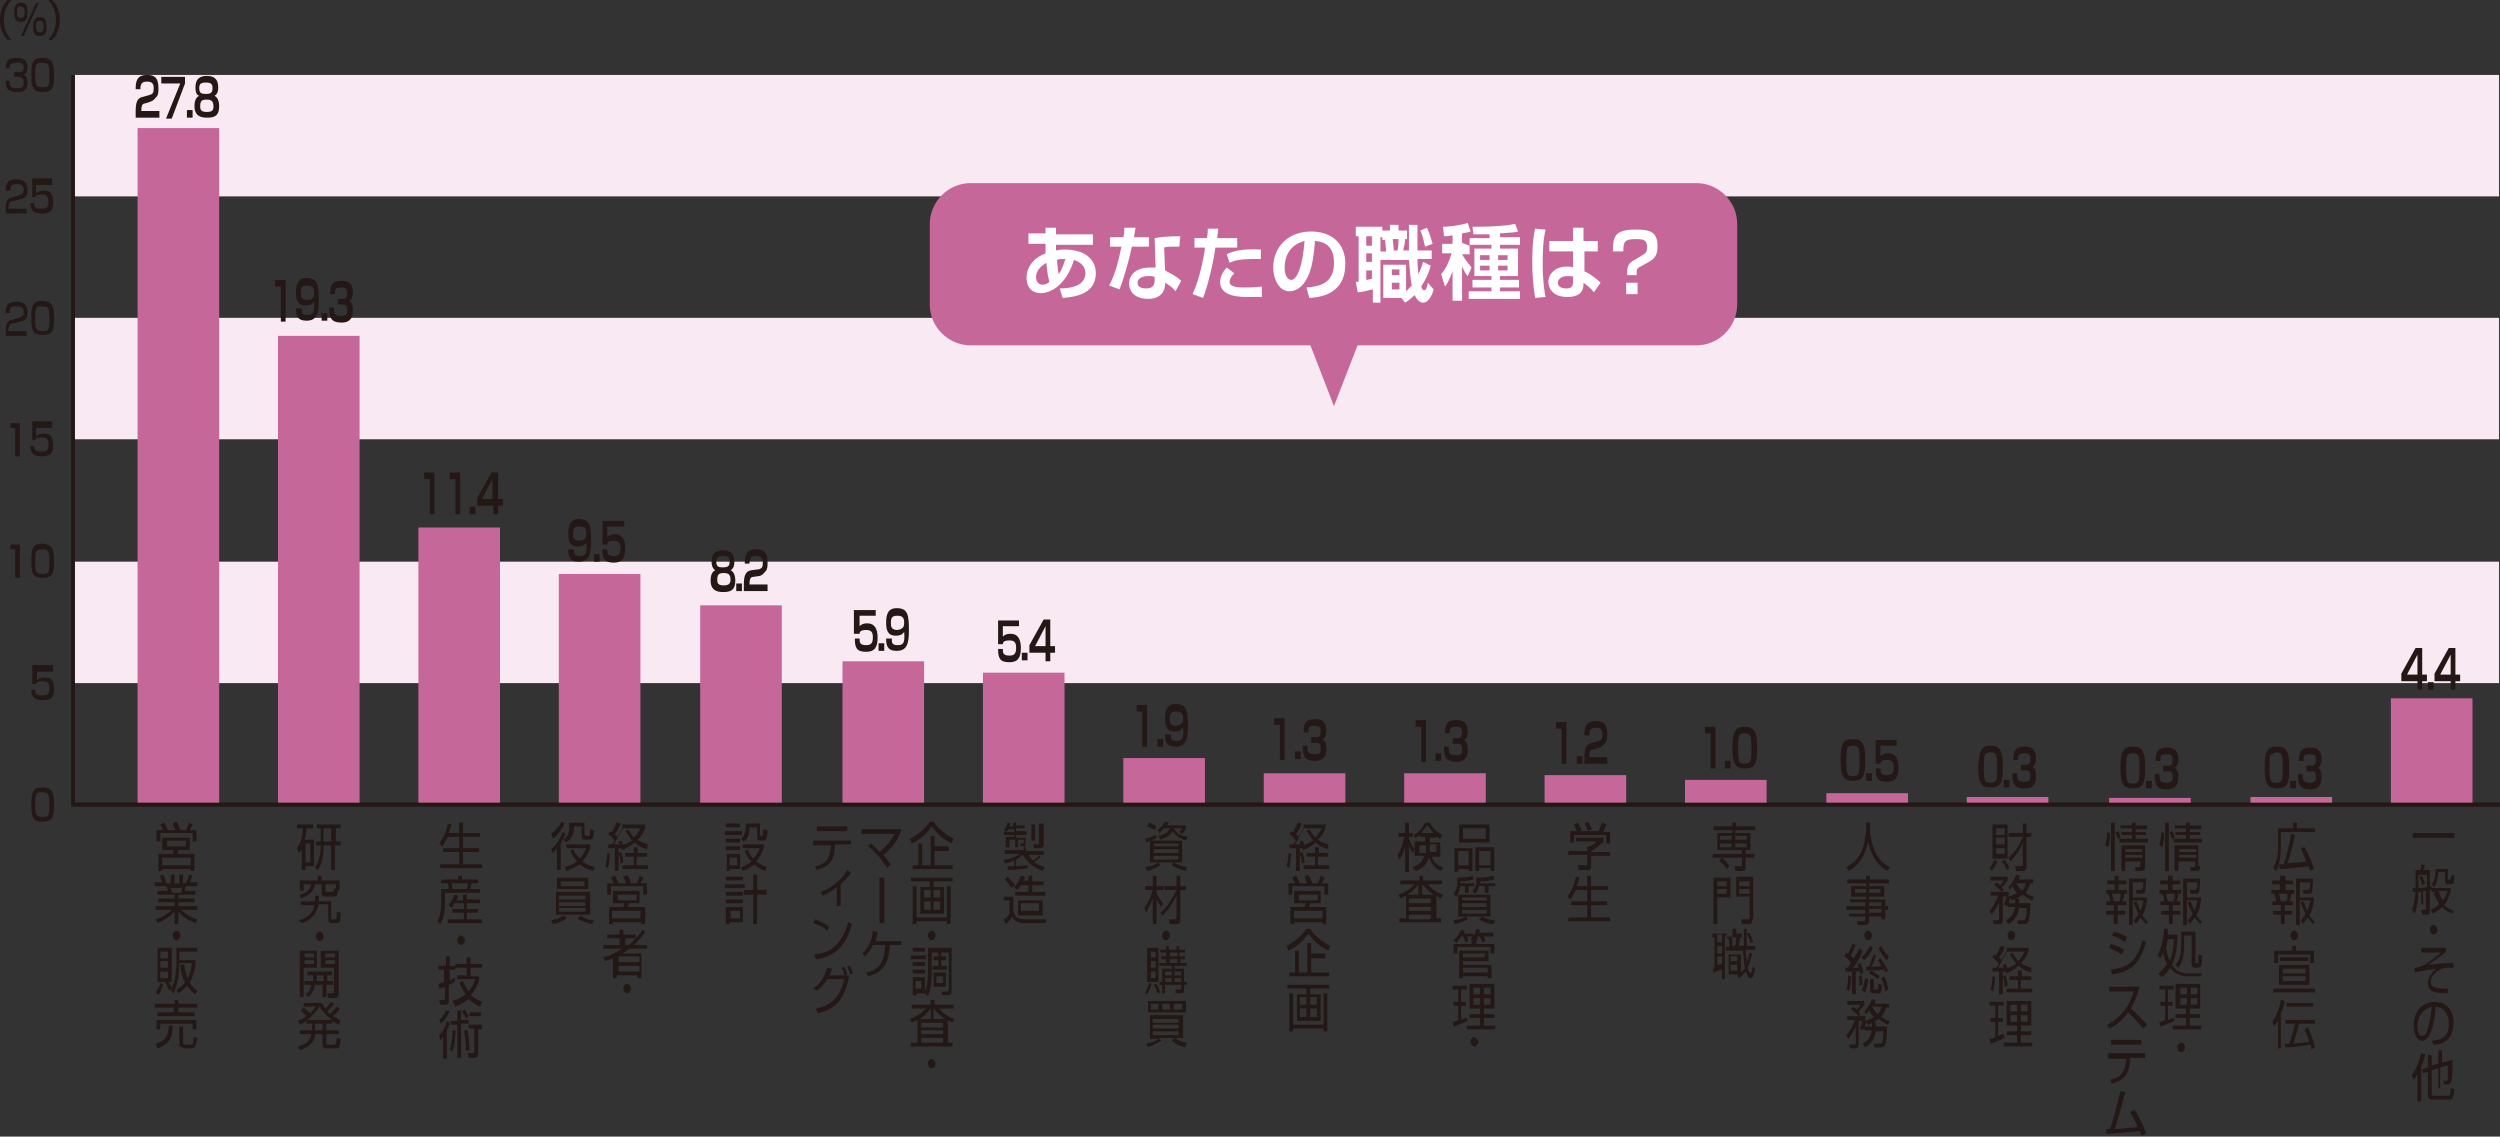 <?xml version="1.0" encoding="utf-8"?>
<!-- Generator: Adobe Illustrator 29.3.1, SVG Export Plug-In . SVG Version: 9.03 Build 55982)  -->
<svg version="1.0" id="レイヤー_1" xmlns="http://www.w3.org/2000/svg" xmlns:xlink="http://www.w3.org/1999/xlink" x="0px"
	 y="0px" viewBox="0 0 263.5 119.8" style="enable-background:new 0 0 263.5 119.8;" xml:space="preserve">
<rect x="0" y="0" width="263.5" height="119.8" fill="#333333" stroke="none"/>
<style type="text/css">
	.st0{fill:#F8E9F2;}
	.st1{fill-rule:evenodd;clip-rule:evenodd;fill:none;stroke:#231815;stroke-width:0.402;}
	.st2{fill-rule:evenodd;clip-rule:evenodd;fill:none;stroke:#221714;stroke-width:0.607;}
	.st3{fill:#231815;}
	.st4{fill:none;}
	.st5{fill-rule:evenodd;clip-rule:evenodd;fill:#C6679A;}
	.st6{fill:#FFFFFF;}
	.st7{fill:#C6679A;}
	.st8{fill:none;stroke:#231815;stroke-width:0.402;stroke-linejoin:round;stroke-miterlimit:10;}
</style>
<g>
	<rect x="7.7" y="7.9" class="st0" width="255.7" height="12.8"/>
	<rect x="7.7" y="33.5" class="st0" width="255.7" height="12.8"/>
	<rect x="7.7" y="59.2" class="st0" width="255.7" height="12.8"/>
</g>
<polyline class="st1" points="263.5,84.8 7.7,84.8 7.7,7.9 "/>
<path class="st2" d="M263.5,7.9"/>
<g>
	<g>
		<path class="st3" d="M15.3,10.9c-0.2,0-0.4,0.1-0.4,0.7v0.1h1.9v0.7h-2.5v-0.6c0-0.9,0.1-1.5,0.8-1.6l0.7-0.2
			c0.3-0.1,0.4-0.2,0.4-0.7c0-0.4-0.1-0.7-0.7-0.7c-0.6,0-0.7,0.3-0.7,0.8h-0.5c0-0.8,0.1-1.5,1.2-1.5c0.7,0,1.2,0.2,1.2,1.4
			c0,0.3,0,0.7-0.2,0.9c-0.2,0.2-0.3,0.4-0.6,0.5L15.3,10.9z"/>
		<path class="st3" d="M19.5,8.1v0.7l-1.4,3.7h-0.6l1.5-3.7H17V8.1H19.5z"/>
		<path class="st3" d="M20.3,11.6v0.8h-0.6v-0.8H20.3z"/>
		<path class="st3" d="M20.6,9.2c0-1,0.6-1.2,1.2-1.2C22.4,8,23,8.2,23,9.2c0,0.2,0,0.7-0.4,0.9c0.5,0.2,0.5,1,0.5,1.1
			c0,1.1-0.6,1.2-1.3,1.2c-0.5,0-1.3-0.1-1.3-1.2c0-0.2,0-0.9,0.5-1.1C20.6,10,20.6,9.4,20.6,9.2z M22.5,11.2c0-0.6-0.3-0.7-0.7-0.7
			c-0.5,0-0.7,0.1-0.7,0.7c0,0.4,0.1,0.6,0.7,0.6C22.4,11.8,22.5,11.6,22.5,11.2z M22.4,9.3c0-0.4-0.1-0.6-0.7-0.6
			c-0.6,0-0.7,0.2-0.7,0.6c0,0.5,0.2,0.6,0.7,0.6C22.3,9.9,22.4,9.7,22.4,9.3z"/>
	</g>
</g>
<g>
	<g>
		<path class="st3" d="M30.1,29.5v4.4h-0.5v-3.7H29v-0.7H30.1z"/>
		<path class="st3" d="M31.8,32.6c0,0.3,0,0.6,0.6,0.6c0.6,0,0.8-0.2,0.7-1.4c-0.1,0.1-0.2,0.4-0.9,0.4c-0.9,0-1-0.7-1-1.4
			c0-1,0.3-1.5,1.1-1.5c1.2,0,1.3,0.7,1.3,2.4c0,1.5-0.3,2.1-1.3,2.1c-1,0-1.1-0.6-1.1-1.3H31.8z M33.1,30.8c0-0.5-0.2-0.7-0.7-0.7
			c-0.6,0-0.7,0.2-0.7,0.8c0,0.4,0.1,0.7,0.7,0.7C33.1,31.6,33.1,31.2,33.1,30.8z"/>
		<path class="st3" d="M34.5,33v0.8h-0.6V33H34.5z"/>
		<path class="st3" d="M35.2,32.4c0,0.6,0,0.9,0.8,0.9c0.6,0,0.6-0.3,0.6-0.6c0-0.5-0.1-0.6-0.5-0.6h-0.5v-0.6h0.5
			c0.2,0,0.5,0,0.5-0.6c0-0.4-0.1-0.6-0.6-0.6c-0.7,0-0.7,0.2-0.7,0.7h-0.5c0-1.2,0.4-1.4,1.3-1.4c0.5,0,1.1,0.2,1.1,1.2
			c0,0.7-0.3,0.9-0.4,0.9c0.1,0.1,0.4,0.2,0.4,1c0,1.1-0.6,1.3-1.2,1.3c-1.1,0-1.3-0.5-1.3-1.6H35.2z"/>
	</g>
</g>
<g>
	<g>
		<path class="st3" d="M45.8,49.8v4.4h-0.5v-3.7h-0.6v-0.7H45.8z"/>
		<path class="st3" d="M48.5,49.8v4.4h-0.5v-3.7h-0.6v-0.7H48.5z"/>
		<path class="st3" d="M50.1,53.4v0.8h-0.6v-0.8H50.1z"/>
		<path class="st3" d="M52.5,49.8v2.8h0.5v0.7h-0.5v0.9h-0.5v-0.9h-1.7v-0.8l1.5-2.7H52.5z M51.9,50.5l-1.1,2.1h1.1V50.5z"/>
	</g>
</g>
<g>
	<g>
		<path class="st3" d="M60.5,58c0,0.3,0,0.6,0.6,0.6c0.6,0,0.8-0.2,0.7-1.4c-0.1,0.1-0.2,0.4-0.9,0.4c-0.9,0-1-0.7-1-1.4
			c0-1,0.3-1.5,1.1-1.5c1.2,0,1.3,0.7,1.3,2.4c0,1.5-0.3,2.1-1.3,2.1c-1,0-1.1-0.6-1.1-1.3H60.5z M61.8,56.2c0-0.5-0.2-0.7-0.7-0.7
			c-0.6,0-0.7,0.2-0.7,0.8c0,0.4,0.1,0.7,0.7,0.7C61.8,56.9,61.8,56.5,61.8,56.2z"/>
		<path class="st3" d="M63.2,58.4v0.8h-0.6v-0.8H63.2z"/>
		<path class="st3" d="M65.8,54.8v0.7H64l0,1.1c0.1-0.1,0.3-0.3,0.8-0.3c0.8,0,1.1,0.6,1.1,1.5c0,1-0.3,1.5-1.2,1.5
			c-1,0-1.2-0.4-1.2-1.4h0.5c0,0.4,0,0.7,0.7,0.7c0.5,0,0.7-0.2,0.7-0.8c0-0.5-0.1-0.8-0.7-0.8c-0.6,0-0.7,0.2-0.7,0.4h-0.5l0-2.5
			H65.8z"/>
	</g>
</g>
<g>
	<g>
		<path class="st3" d="M75,59.2c0-1,0.6-1.2,1.2-1.2c0.6,0,1.2,0.2,1.2,1.2c0,0.2,0,0.7-0.4,0.9c0.5,0.2,0.5,1,0.5,1.1
			c0,1.1-0.6,1.2-1.3,1.2c-0.5,0-1.3-0.1-1.3-1.2c0-0.2,0-0.9,0.5-1.1C75,59.9,75,59.3,75,59.2z M77,61.1c0-0.6-0.3-0.7-0.7-0.7
			c-0.5,0-0.7,0.1-0.7,0.7c0,0.4,0.1,0.6,0.7,0.6C76.8,61.7,77,61.5,77,61.1z M76.9,59.2c0-0.4-0.1-0.6-0.7-0.6
			c-0.6,0-0.7,0.2-0.7,0.6c0,0.5,0.2,0.6,0.7,0.6C76.8,59.8,76.9,59.6,76.9,59.2z"/>
		<path class="st3" d="M78.2,61.5v0.8h-0.6v-0.8H78.2z"/>
		<path class="st3" d="M79.4,60.8c-0.2,0-0.4,0.1-0.4,0.7v0.1h1.9v0.7h-2.5v-0.6c0-0.9,0.1-1.5,0.8-1.6L80,60
			c0.3-0.1,0.4-0.2,0.4-0.7c0-0.4-0.1-0.7-0.7-0.7c-0.6,0-0.7,0.3-0.7,0.8h-0.5c0-0.8,0.1-1.5,1.2-1.5c0.7,0,1.2,0.2,1.2,1.4
			c0,0.3,0,0.7-0.2,0.9c-0.2,0.2-0.3,0.4-0.6,0.5L79.4,60.8z"/>
	</g>
</g>
<g>
	<g>
		<path class="st3" d="M92.3,64.2v0.7h-1.7l0,1.1c0.1-0.1,0.3-0.3,0.8-0.3c0.8,0,1.1,0.6,1.1,1.5c0,1-0.3,1.5-1.2,1.5
			c-1,0-1.2-0.4-1.2-1.4h0.5c0,0.4,0,0.7,0.7,0.7c0.5,0,0.7-0.2,0.7-0.8c0-0.5-0.1-0.8-0.7-0.8c-0.6,0-0.7,0.2-0.7,0.4H90l0-2.5
			H92.3z"/>
		<path class="st3" d="M93.2,67.8v0.8h-0.6v-0.8H93.2z"/>
		<path class="st3" d="M94,67.4c0,0.3,0,0.6,0.6,0.6c0.6,0,0.8-0.2,0.7-1.4c-0.1,0.1-0.2,0.4-0.9,0.4c-0.9,0-1-0.7-1-1.4
			c0-1,0.3-1.5,1.1-1.5c1.2,0,1.3,0.7,1.3,2.4c0,1.5-0.3,2.1-1.3,2.1c-1,0-1.1-0.6-1.1-1.3H94z M95.3,65.6c0-0.5-0.2-0.7-0.7-0.7
			c-0.6,0-0.7,0.2-0.7,0.8c0,0.4,0.1,0.7,0.7,0.7C95.3,66.3,95.3,65.9,95.3,65.6z"/>
	</g>
</g>
<g>
	<g>
		<path class="st3" d="M107.4,65.3V66h-1.7l0,1.1c0.1-0.1,0.3-0.3,0.8-0.3c0.8,0,1.1,0.6,1.1,1.5c0,1-0.3,1.5-1.2,1.5
			c-1,0-1.2-0.4-1.2-1.4h0.5c0,0.4,0,0.7,0.7,0.7c0.5,0,0.7-0.2,0.7-0.8c0-0.5-0.1-0.8-0.7-0.8c-0.6,0-0.7,0.2-0.7,0.4h-0.5l0-2.5
			H107.4z"/>
		<path class="st3" d="M108.3,68.8v0.8h-0.6v-0.8H108.3z"/>
		<path class="st3" d="M110.7,65.3v2.8h0.5v0.7h-0.5v0.9h-0.5v-0.9h-1.7V68l1.5-2.7H110.7z M110.2,66l-1.1,2.1h1.1V66z"/>
	</g>
</g>
<g>
	<g>
		<path class="st3" d="M120.9,74.3v4.4h-0.5V75h-0.6v-0.7H120.9z"/>
		<path class="st3" d="M122.6,77.9v0.8H122v-0.8H122.6z"/>
		<path class="st3" d="M123.4,77.5c0,0.3,0,0.6,0.6,0.6c0.6,0,0.8-0.2,0.7-1.4c-0.1,0.1-0.2,0.4-0.9,0.4c-0.9,0-1-0.7-1-1.4
			c0-1,0.3-1.5,1.1-1.5c1.2,0,1.3,0.7,1.3,2.4c0,1.5-0.3,2.1-1.3,2.1c-1,0-1.1-0.6-1.1-1.3H123.4z M124.7,75.7
			c0-0.5-0.2-0.7-0.7-0.7c-0.6,0-0.7,0.2-0.7,0.8c0,0.4,0.1,0.7,0.7,0.7C124.7,76.4,124.7,76,124.7,75.7z"/>
	</g>
</g>
<g>
	<g>
		<path class="st3" d="M135.4,75.7v4.4h-0.5v-3.7h-0.6v-0.7H135.4z"/>
		<path class="st3" d="M137.1,79.2v0.8h-0.6v-0.8H137.1z"/>
		<path class="st3" d="M137.8,78.6c0,0.6,0,0.9,0.8,0.9c0.6,0,0.6-0.3,0.6-0.6c0-0.5-0.1-0.6-0.5-0.6h-0.5v-0.6h0.5
			c0.2,0,0.5,0,0.5-0.6c0-0.4-0.1-0.6-0.6-0.6c-0.7,0-0.7,0.2-0.7,0.7h-0.5c0-1.2,0.4-1.4,1.3-1.4c0.5,0,1.1,0.2,1.1,1.2
			c0,0.7-0.3,0.9-0.4,0.9c0.1,0.1,0.4,0.2,0.4,1c0,1.1-0.6,1.3-1.2,1.3c-1.1,0-1.3-0.5-1.3-1.6H137.8z"/>
	</g>
</g>
<g>
	<g>
		<path class="st3" d="M150.3,75.9v4.4h-0.5v-3.7h-0.6v-0.7H150.3z"/>
		<path class="st3" d="M151.9,79.4v0.8h-0.6v-0.8H151.9z"/>
		<path class="st3" d="M152.7,78.7c0,0.6,0,0.9,0.8,0.9c0.6,0,0.6-0.3,0.6-0.6c0-0.5-0.1-0.6-0.5-0.6h-0.5v-0.6h0.5
			c0.2,0,0.5,0,0.5-0.6c0-0.4-0.1-0.6-0.6-0.6c-0.7,0-0.7,0.2-0.7,0.7h-0.5c0-1.2,0.4-1.4,1.3-1.4c0.5,0,1.1,0.2,1.1,1.2
			c0,0.7-0.3,0.9-0.4,0.9c0.1,0.1,0.4,0.2,0.4,1c0,1.1-0.6,1.3-1.2,1.3c-1.1,0-1.3-0.5-1.3-1.6H152.7z"/>
	</g>
</g>
<g>
	<g>
		<path class="st3" d="M165.1,76.1v4.4h-0.5v-3.7H164v-0.7H165.1z"/>
		<path class="st3" d="M166.8,79.7v0.8h-0.6v-0.8H166.8z"/>
		<path class="st3" d="M167.9,79c-0.2,0-0.4,0.1-0.4,0.7v0.1h1.9v0.7H167v-0.6c0-0.9,0.1-1.5,0.8-1.6l0.7-0.2
			c0.3-0.1,0.4-0.2,0.4-0.7c0-0.4-0.1-0.7-0.7-0.7c-0.6,0-0.7,0.3-0.7,0.8H167c0-0.8,0.1-1.5,1.2-1.5c0.7,0,1.2,0.2,1.2,1.4
			c0,0.3,0,0.7-0.2,0.9c-0.2,0.2-0.3,0.4-0.6,0.5L167.9,79z"/>
	</g>
</g>
<g>
	<g>
		<path class="st3" d="M180.8,76.6V81h-0.5v-3.7h-0.6v-0.7H180.8z"/>
		<path class="st3" d="M182.4,80.2V81h-0.6v-0.8H182.4z"/>
		<path class="st3" d="M183.9,76.6c1,0,1.3,0.5,1.3,2.2c0,1.7-0.2,2.2-1.3,2.2c-1,0-1.3-0.5-1.3-2.2
			C182.6,77.1,182.9,76.6,183.9,76.6z M183.3,77.6c-0.1,0.2-0.1,0.9-0.1,1.3s0,1,0.1,1.3c0.1,0.3,0.4,0.3,0.6,0.3
			c0.1,0,0.5,0,0.6-0.3c0.1-0.2,0.1-0.9,0.1-1.3s0-1-0.1-1.3c-0.1-0.3-0.5-0.3-0.6-0.3C183.7,77.3,183.4,77.3,183.3,77.6z"/>
	</g>
</g>
<g>
	<g>
		<path class="st3" d="M195.3,77.9c1,0,1.3,0.5,1.3,2.2c0,1.7-0.2,2.2-1.3,2.2c-1,0-1.3-0.5-1.3-2.2C194,78.4,194.2,77.9,195.3,77.9
			z M194.7,78.9c-0.1,0.2-0.1,0.9-0.1,1.3s0,1,0.1,1.3c0.1,0.3,0.4,0.3,0.6,0.3c0.1,0,0.5,0,0.6-0.3c0.1-0.2,0.1-0.9,0.1-1.3
			s0-1-0.1-1.3c-0.1-0.3-0.5-0.3-0.6-0.3C195.1,78.6,194.8,78.6,194.7,78.9z"/>
		<path class="st3" d="M197.3,81.5v0.8h-0.6v-0.8H197.3z"/>
		<path class="st3" d="M199.9,77.9v0.7h-1.7l0,1.1c0.1-0.1,0.3-0.3,0.8-0.3c0.8,0,1.1,0.6,1.1,1.5c0,1-0.3,1.5-1.2,1.5
			c-1,0-1.2-0.4-1.2-1.4h0.5c0,0.4,0,0.7,0.7,0.7c0.5,0,0.7-0.2,0.7-0.8c0-0.5-0.1-0.8-0.7-0.8c-0.6,0-0.7,0.2-0.7,0.4h-0.5l0-2.5
			H199.9z"/>
	</g>
</g>
<g>
	<g>
		<path class="st3" d="M224.8,78.7c1,0,1.3,0.5,1.3,2.2c0,1.7-0.2,2.2-1.3,2.2c-1,0-1.3-0.5-1.3-2.2
			C223.5,79.3,223.7,78.7,224.8,78.7z M224.2,79.7c-0.1,0.2-0.1,0.9-0.1,1.3s0,1,0.1,1.3c0.1,0.3,0.4,0.3,0.6,0.3
			c0.1,0,0.5,0,0.6-0.3c0.1-0.2,0.1-0.9,0.1-1.3s0-1-0.1-1.3c-0.1-0.3-0.5-0.3-0.6-0.3C224.6,79.4,224.3,79.4,224.2,79.7z"/>
		<path class="st3" d="M226.8,82.3v0.8h-0.6v-0.8H226.8z"/>
		<path class="st3" d="M227.6,81.6c0,0.6,0,0.9,0.8,0.9c0.6,0,0.6-0.3,0.6-0.6c0-0.5-0.1-0.6-0.5-0.6H228v-0.6h0.5
			c0.2,0,0.5,0,0.5-0.6c0-0.4-0.1-0.6-0.6-0.6c-0.7,0-0.7,0.2-0.7,0.7h-0.5c0-1.2,0.4-1.4,1.3-1.4c0.5,0,1.1,0.2,1.1,1.2
			c0,0.7-0.3,0.9-0.4,0.9c0.1,0.1,0.4,0.2,0.4,1c0,1.1-0.6,1.3-1.2,1.3c-1.1,0-1.3-0.5-1.3-1.6H227.6z"/>
	</g>
</g>
<g>
	<g>
		<path class="st3" d="M240,78.7c1,0,1.3,0.5,1.3,2.2c0,1.7-0.2,2.2-1.3,2.2c-1,0-1.3-0.5-1.3-2.2C238.7,79.2,238.9,78.7,240,78.7z
			 M239.3,79.6c-0.1,0.2-0.1,0.9-0.1,1.3s0,1,0.1,1.3c0.1,0.3,0.4,0.3,0.6,0.3c0.1,0,0.5,0,0.6-0.3c0.1-0.2,0.1-0.9,0.1-1.3
			s0-1-0.1-1.3c-0.1-0.3-0.5-0.3-0.6-0.3C239.8,79.4,239.5,79.4,239.3,79.6z"/>
		<path class="st3" d="M242,82.3v0.8h-0.6v-0.8H242z"/>
		<path class="st3" d="M242.7,81.6c0,0.6,0,0.9,0.8,0.9c0.6,0,0.6-0.3,0.6-0.6c0-0.5-0.1-0.6-0.5-0.6h-0.5v-0.6h0.5
			c0.2,0,0.5,0,0.5-0.6c0-0.4-0.1-0.6-0.6-0.6c-0.7,0-0.7,0.2-0.7,0.7h-0.5c0-1.2,0.4-1.4,1.3-1.4c0.5,0,1.1,0.2,1.1,1.2
			c0,0.7-0.3,0.9-0.4,0.9c0.1,0.1,0.4,0.2,0.4,1c0,1.1-0.6,1.3-1.2,1.3c-1.1,0-1.3-0.5-1.3-1.6H242.7z"/>
	</g>
</g>
<g>
	<g>
		<g>
			<path class="st3" d="M5.7,84.9c0,1.3-0.2,1.7-1.2,1.7c-1,0-1.2-0.4-1.2-1.8c0-1.4,0.2-1.8,1.2-1.8C5.5,83,5.7,83.5,5.7,84.9z
				 M3.7,84.8c0,1.1,0.1,1.3,0.8,1.3c0.7,0,0.7-0.2,0.7-1.3c0-1.2-0.1-1.3-0.8-1.3C3.8,83.5,3.7,83.7,3.7,84.8z"/>
		</g>
	</g>
	<g>
		<g>
			<path class="st3" d="M5.6,70.3v0.5H3.9l0,0.9c0.1-0.1,0.3-0.3,0.8-0.3c0.6,0,1,0.2,1,1.2c0,0.8-0.2,1.2-1.2,1.2
				c-0.8,0-1.2-0.3-1.2-1.1h0.4c0,0.3,0,0.6,0.7,0.6c0.6,0,0.8-0.1,0.8-0.7c0-0.4,0-0.8-0.7-0.8c-0.6,0-0.7,0.2-0.7,0.3H3.4l0-2H5.6
				z"/>
		</g>
	</g>
	<g>
		<g>
			<path class="st3" d="M2.1,57.4v3.5H1.6v-3H1.1v-0.5H2.1z"/>
			<path class="st3" d="M5.7,59.2c0,1.3-0.2,1.7-1.2,1.7c-1,0-1.2-0.4-1.2-1.8c0-1.4,0.2-1.8,1.2-1.8C5.5,57.4,5.7,57.8,5.7,59.2z
				 M3.7,59.2c0,1.1,0.1,1.3,0.8,1.3c0.7,0,0.7-0.2,0.7-1.3c0-1.2-0.1-1.3-0.8-1.3C3.8,57.9,3.7,58.1,3.7,59.2z"/>
		</g>
	</g>
	<g>
		<g>
			<path class="st3" d="M2.1,44.6v3.5H1.6v-3H1.1v-0.5H2.1z"/>
			<path class="st3" d="M5.5,44.6v0.5H3.8l0,0.9c0.1-0.1,0.3-0.3,0.8-0.3c0.6,0,1,0.2,1,1.2c0,0.8-0.2,1.2-1.2,1.2
				c-0.8,0-1.2-0.3-1.2-1.1h0.4c0,0.3,0,0.6,0.7,0.6c0.6,0,0.8-0.1,0.8-0.7c0-0.4,0-0.8-0.7-0.8c-0.6,0-0.7,0.2-0.7,0.3H3.4l0-2H5.5
				z"/>
		</g>
	</g>
	<g>
		<g>
			<path class="st3" d="M1.4,34.1c-0.3,0-0.5,0.1-0.5,0.7v0.1h1.9v0.5H0.6v-0.4c0-0.6,0-1.2,0.7-1.3L2,33.5c0.3-0.1,0.5-0.2,0.5-0.6
				c0-0.4-0.2-0.6-0.7-0.6C1.2,32.2,1,32.4,1,33H0.6c0-0.8,0.2-1.2,1.1-1.2c0.5,0,1.2,0.1,1.2,1.1c0,0.5-0.1,0.7-0.3,0.8
				c-0.1,0.1-0.3,0.2-0.5,0.2L1.4,34.1z"/>
			<path class="st3" d="M5.7,33.6c0,1.3-0.2,1.7-1.2,1.7c-1,0-1.2-0.4-1.2-1.8c0-1.4,0.2-1.8,1.2-1.8C5.5,31.8,5.7,32.2,5.7,33.6z
				 M3.7,33.6c0,1.1,0.1,1.3,0.8,1.3c0.7,0,0.7-0.2,0.7-1.3c0-1.2-0.1-1.3-0.8-1.3C3.8,32.2,3.7,32.4,3.7,33.6z"/>
		</g>
	</g>
	<g>
		<g>
			<path class="st3" d="M1.4,21.2c-0.3,0-0.5,0.1-0.5,0.7V22h1.9v0.5H0.6v-0.4c0-0.6,0-1.2,0.7-1.3L2,20.6c0.3-0.1,0.5-0.2,0.5-0.6
				c0-0.4-0.2-0.6-0.7-0.6c-0.6,0-0.7,0.2-0.7,0.7H0.6c0-0.8,0.2-1.2,1.1-1.2c0.5,0,1.2,0.1,1.2,1.1c0,0.5-0.1,0.7-0.3,0.8
				c-0.1,0.1-0.3,0.2-0.5,0.2L1.4,21.2z"/>
			<path class="st3" d="M5.5,19v0.5H3.8l0,0.9c0.1-0.1,0.3-0.3,0.8-0.3c0.6,0,1,0.2,1,1.2c0,0.8-0.2,1.2-1.2,1.2
				c-0.8,0-1.2-0.3-1.2-1.1h0.4c0,0.3,0,0.6,0.7,0.6c0.6,0,0.8-0.1,0.8-0.7c0-0.4,0-0.8-0.7-0.8c-0.6,0-0.7,0.2-0.7,0.3H3.4l0-2H5.5
				z"/>
		</g>
	</g>
	<g>
		<g>
			<path class="st3" d="M1,8.5c0,0.4,0,0.8,0.8,0.8c0.5,0,0.7-0.1,0.7-0.6c0-0.2,0-0.6-0.6-0.6H1.5V7.6h0.5c0.2,0,0.5,0,0.5-0.5
				c0-0.4-0.2-0.5-0.6-0.5C1,6.6,1,6.9,1,7.2H0.6c0-1,0.5-1.1,1.2-1.1c0.3,0,1.1,0,1.1,1c0,0.6-0.3,0.7-0.4,0.8
				c0.1,0,0.4,0.2,0.4,0.8c0,1-0.7,1-1.1,1c-1,0-1.2-0.4-1.2-1.2H1z"/>
			<path class="st3" d="M5.7,8c0,1.3-0.2,1.7-1.2,1.7c-1,0-1.2-0.4-1.2-1.8c0-1.4,0.2-1.8,1.2-1.8C5.5,6.1,5.7,6.6,5.7,8z M3.7,7.9
				c0,1.1,0.1,1.3,0.8,1.3c0.7,0,0.7-0.2,0.7-1.3c0-1.2-0.1-1.3-0.8-1.3C3.8,6.6,3.7,6.8,3.7,7.9z"/>
		</g>
	</g>
</g>
<g>
	<g>
		<path class="st3" d="M1.2,0C0.5,0.8,0.4,1.6,0.4,2.1s0.1,1.4,0.8,2.1H0.8C0.5,3.9,0,3.3,0,2.1C0,0.9,0.5,0.3,0.8,0H1.2z"/>
		<path class="st3" d="M2.9,1.3c0,0.6-0.1,1-0.7,1c-0.5,0-0.7-0.2-0.7-1c0-0.7,0.2-1,0.7-1C2.7,0.3,2.9,0.5,2.9,1.3z M1.8,1.3
			c0,0.4,0.1,0.6,0.4,0.6c0.3,0,0.4-0.2,0.4-0.6c0-0.4-0.1-0.6-0.4-0.6C1.8,0.6,1.8,0.9,1.8,1.3z M4.1,0.3L2.5,3.8H2.2l1.6-3.5H4.1z
			 M4.9,2.8c0,0.6-0.1,1-0.7,1c-0.5,0-0.7-0.2-0.7-1c0-0.7,0.2-1,0.7-1C4.7,1.8,4.9,2,4.9,2.8z M3.8,2.8c0,0.4,0.1,0.6,0.4,0.6
			c0.3,0,0.4-0.2,0.4-0.6c0-0.4-0.1-0.6-0.4-0.6C3.8,2.2,3.8,2.5,3.8,2.8z"/>
		<path class="st3" d="M5.1,4.2c0.7-0.8,0.8-1.6,0.8-2.1S5.8,0.8,5.1,0h0.4c0.3,0.3,0.8,0.9,0.8,2.1c0,1.2-0.5,1.8-0.8,2.1H5.1z"/>
	</g>
</g>
<path class="st4" d="M61.4,89.9c0.1,0.1,0.1,0.1,0,0.2c-0.1,0-0.1,0.1-0.2,0.1c-0.1,0-0.2,0-0.3,0c-0.2,0-0.4,0-0.7,0.1
	c-0.1,0-0.1,0,0-0.1c0.3-0.2,0.6-0.3,0.8-0.3C61.2,89.8,61.3,89.8,61.4,89.9z"/>
<g>
	<g>
		<path class="st3" d="M18.5,87.5c-0.1-0.2-0.2-0.4-0.3-0.7l0.4-0.2c0.1,0.2,0.3,0.4,0.4,0.9h0.6c0.1-0.2,0.2-0.4,0.3-0.8l0.4,0.2
			c0,0.1-0.1,0.3-0.3,0.6h0.7v1.2h-0.4v-0.9h-3.4v0.9h-0.4v-1.2h0.7c0-0.1-0.2-0.3-0.3-0.6l0.4-0.2c0.1,0.1,0.2,0.4,0.4,0.8H18.5z
			 M20,89.6h-1.2c0,0.1-0.1,0.3-0.1,0.4h1.8v1.8h-0.4v-0.2h-3v0.2h-0.4V90h1.5c0-0.1,0.1-0.2,0.1-0.4h-1.2v-1.3H20V89.6z M20.1,90.4
			h-3v0.8h3V90.4z M19.6,88.6h-2v0.6h2V88.6z"/>
		<path class="st3" d="M20.6,97.3c-0.8-0.3-1.2-0.6-1.8-1.2v1.3h-0.4v-1.3c-0.6,0.6-1.1,0.9-1.8,1.2l-0.2-0.4c0.4-0.1,1.1-0.4,1.7-1
			h-1.7v-0.4h2v-0.4h-1.7v-0.4h1.7v-0.4h-1.8v-0.4h1.1c0-0.1-0.1-0.4-0.2-0.5h-1.2v-0.4h0.8c-0.1-0.2-0.1-0.4-0.3-0.7l0.4-0.1
			c0.1,0.1,0.2,0.3,0.3,0.9H18v-0.9h0.4v0.9h0.5v-0.9h0.4v0.9h0.3c0.1-0.3,0.3-0.6,0.3-0.9l0.4,0.1c-0.1,0.2-0.2,0.5-0.3,0.7h0.8
			v0.4h-1.2c-0.1,0.2-0.1,0.4-0.1,0.5h1.1v0.4h-1.8v0.4h1.7v0.4h-1.7v0.4h2v0.4h-1.7c0.5,0.5,1,0.8,1.7,1L20.6,97.3z M19.1,94.1
			c0-0.1,0.1-0.3,0.1-0.5H18c0,0.1,0.1,0.4,0.2,0.5H19.1z"/>
		<path class="st3" d="M19,98.6c0,0.3-0.2,0.5-0.4,0.5c-0.2,0-0.4-0.2-0.4-0.5c0-0.3,0.2-0.5,0.4-0.5C18.8,98.1,19,98.3,19,98.6z"/>
		<path class="st3" d="M16.4,104.6c0.1-0.2,0.4-0.5,0.5-1l0.3,0.2c-0.1,0.3-0.3,0.8-0.5,1.1L16.4,104.6z M18.1,99.9v3.6h-1.5v-3.6
			H18.1z M17.7,100.3h-0.8v0.7h0.8V100.3z M17.7,101.3h-0.8v0.7h0.8V101.3z M17.7,102.4h-0.8v0.7h0.8V102.4z M18.5,99.9h2.3v0.4
			h-1.9v0.9h1.7v0.4c0,0.3-0.2,1.2-0.6,2c0.3,0.4,0.6,0.7,0.8,0.8l-0.2,0.4c-0.2-0.1-0.5-0.4-0.9-0.9c-0.4,0.5-0.8,0.7-0.9,0.8
			l-0.2-0.4c0.2-0.1,0.6-0.3,0.9-0.8c-0.2-0.3-0.4-0.8-0.5-1.8l0.4-0.1c0.1,0.7,0.2,1.2,0.4,1.5c0.3-0.6,0.4-1.2,0.4-1.6h-1.3v0.4
			c0,0.3-0.1,1.1-0.2,1.6c-0.1,0.5-0.3,0.9-0.4,1.2l-0.3-0.3c0.1-0.1,0.1-0.1,0.1-0.2l-0.3,0.2c-0.1-0.4-0.3-0.7-0.4-0.8l0.3-0.2
			c0.2,0.2,0.3,0.5,0.4,0.7c0.2-0.4,0.3-0.6,0.4-1.4c0-0.2,0.1-0.6,0.1-0.9V99.9z"/>
		<path class="st3" d="M16.4,110c1.1-0.3,1.3-0.8,1.4-1.9h0.4c0,1.5-0.5,2-1.6,2.4L16.4,110z M18.4,105.8v-0.4h0.4v0.4h2v0.4h-2v0.5
			h1.7v0.4h-3.9v-0.4h1.7v-0.5h-2v-0.4H18.4z M20.7,107.5v1h-0.4v-0.6h-3.4v0.6h-0.4v-1H20.7z M19.3,110.4c-0.3,0-0.4-0.1-0.4-0.4
			v-1.8h0.4v1.7c0,0.1,0,0.2,0.1,0.2h0.7c0.2,0,0.3,0,0.3-0.8l0.4,0.1c-0.1,0.7-0.2,1.1-0.6,1.1H19.3z"/>
	</g>
</g>
<g>
	<g>
		<path class="st3" d="M33.1,88.5v2.8h-0.9v0.4h-0.4v-2.2c-0.1,0.2-0.2,0.3-0.3,0.4l-0.2-0.5c0.2-0.3,0.6-0.8,0.6-2.1h-0.6v-0.4h1.7
			v0.4h-0.7c0,0.3,0,0.6-0.2,1.2H33.1z M32.7,88.9h-0.5v2h0.5V88.9z M35.3,88.7h0.6v0.4h-0.6v2.6h-0.4v-2.6h-0.8v0.3
			c0,1.5-0.5,2.1-0.6,2.3l-0.3-0.3c0.1-0.2,0.3-0.4,0.4-0.8c0-0.1,0.2-0.6,0.2-1.2v-0.3h-0.5v-0.4h0.5v-1.4h-0.4v-0.4h2.5v0.4h-0.5
			V88.7z M34.9,87.3h-0.8v1.4h0.8V87.3z"/>
		<path class="st3" d="M31.5,97c1.4-0.4,1.6-1.2,1.6-1.6h-1.4V95h1.5c0-0.3,0-0.4,0-0.6h0.4c0,0.2,0,0.4,0,0.6h1.3v1.8
			c0,0.1,0,0.1,0.1,0.1h0.3c0.2,0,0.2-0.2,0.2-0.8l0.4,0.1c0,0.9-0.1,1.1-0.4,1.1h-0.6c-0.3,0-0.3-0.3-0.3-0.5v-1.5h-1
			c-0.1,0.4-0.3,1.5-1.8,2L31.5,97z M34.3,94.5c-0.2,0-0.4-0.1-0.4-0.4v-0.9h-0.7c-0.1,0.5-0.3,1.1-1.5,1.5l-0.1-0.4
			c0.9-0.2,1.1-0.7,1.2-1.1H32v0.7h-0.4v-1.1h1.9v-0.5h0.4v0.5h1.9v1h-0.2c0,0.5-0.1,0.7-0.4,0.7H34.3z M35.4,93.7v-0.5h-1.1v0.7
			c0,0.1,0,0.1,0.1,0.1H35c0.2,0,0.2-0.1,0.2-0.4L35.4,93.7z"/>
		<path class="st3" d="M34.1,98.7c0,0.3-0.2,0.5-0.4,0.5c-0.2,0-0.4-0.2-0.4-0.5c0-0.3,0.2-0.5,0.4-0.5
			C33.9,98.2,34.1,98.4,34.1,98.7z"/>
		<path class="st3" d="M33.4,100.2v1.8H32v3.1h-0.4v-4.9H33.4z M33.1,100.5h-1v0.4h1V100.5z M33.1,101.2h-1v0.4h1V101.2z
			 M35.1,103.4v0.4h-0.7v1.3h-0.4v-1.3h-0.8c-0.1,0.7-0.5,1.1-0.7,1.3l-0.3-0.3c0.3-0.2,0.5-0.4,0.6-1h-0.7v-0.4H33c0,0,0-0.1,0-0.1
			v-0.5h-0.6v-0.4H35v0.4h-0.5v0.6H35.1z M34.1,103.4v-0.6h-0.7v0.5c0,0,0,0.1,0,0.1H34.1z M35.7,100.2v4.5c0,0.1,0,0.5-0.4,0.5
			h-0.7l-0.1-0.5l0.6,0c0.1,0,0.1,0,0.1-0.1V102h-1.4v-1.8H35.7z M35.3,100.5h-1v0.4h1V100.5z M35.3,101.2h-1v0.4h1V101.2z"/>
		<path class="st3" d="M35.8,106.3c-0.2,0.4-0.6,0.7-0.7,0.8c0.4,0.2,0.6,0.4,0.8,0.5l-0.2,0.4c-0.4-0.2-0.6-0.3-0.7-0.4v0.3h-0.6
			v0.7h1.3v0.4h-1.3v1c0,0.1,0,0.1,0.1,0.1h0.7c0.2,0,0.2,0,0.3-0.7l0.4,0.1c-0.1,0.9-0.1,1-0.5,1h-1c-0.1,0-0.4,0-0.4-0.4V109h-0.8
			c0,0.9-0.7,1.4-1.6,1.7l-0.2-0.4c0.7-0.2,1.3-0.5,1.4-1.3h-1.2v-0.4h1.3v-0.7h-0.6v-0.3c-0.3,0.2-0.5,0.3-0.7,0.4l-0.2-0.4
			c0.4-0.2,0.7-0.3,0.9-0.5c-0.1-0.1-0.3-0.3-0.6-0.6l0.3-0.3c0.3,0.2,0.6,0.5,0.7,0.6c0.2-0.2,0.4-0.5,0.6-0.7h-1.3v-0.4h1.9
			c0.1,0.2,0.2,0.3,0.4,0.6c0.3-0.3,0.4-0.4,0.6-0.7l0.3,0.2c-0.3,0.4-0.6,0.7-0.7,0.8c0.2,0.2,0.3,0.2,0.3,0.3
			c0.1-0.1,0.4-0.5,0.7-0.8L35.8,106.3z M35,107.5c-0.7-0.5-1.2-1.1-1.3-1.4c-0.4,0.5-0.8,1-1.3,1.4H35z M34,107.9h-0.8v0.7H34
			V107.9z"/>
	</g>
</g>
<g>
	<g>
		<path class="st3" d="M65.6,87.4c-0.3,0.5-0.7,1.3-0.9,1.6c0.3,0,0.5,0,0.6,0c0-0.1-0.1-0.2-0.1-0.3l0.3-0.1
			c0.1,0.2,0.2,0.5,0.3,0.9l-0.3,0.1c0-0.1,0-0.1,0-0.2c0,0-0.1,0-0.3,0v2.4h-0.4v-2.4c-0.1,0-0.6,0-0.7,0l0-0.4h0.4
			c0.1-0.1,0.2-0.3,0.3-0.4c-0.2-0.2-0.4-0.5-0.7-0.7l0.2-0.3c0.1,0.1,0.1,0.1,0.2,0.1c0.1-0.2,0.3-0.6,0.5-1l0.4,0.1
			c-0.1,0.4-0.4,0.9-0.6,1.1c0.1,0.1,0.2,0.2,0.3,0.3c0-0.1,0.3-0.5,0.5-1L65.6,87.4z M63.8,91.3c0.2-0.6,0.2-1.2,0.2-1.4l0.3,0.1
			c0,0.1-0.1,0.9-0.2,1.5L63.8,91.3z M65.4,91c0-0.4-0.1-0.8-0.2-1.1l0.3-0.1c0.1,0.4,0.2,0.8,0.2,1.1L65.4,91z M68.1,90.3h-1v0.9
			h1.2v0.4h-2.7v-0.4h1.2v-0.9h-0.9v-0.4h0.9v-0.6h0.4v0.6h1V90.3z M68.2,89.5c-0.8-0.2-1.1-0.5-1.3-0.7c-0.5,0.4-0.9,0.6-1.1,0.7
			l-0.2-0.4c0.2-0.1,0.5-0.2,1-0.5c-0.3-0.4-0.5-0.8-0.7-1l0.3-0.2c0.3,0.5,0.5,0.7,0.6,0.9c0.4-0.4,0.6-0.8,0.7-1h-1.9v-0.4H68v0.4
			c-0.1,0.2-0.2,0.7-0.8,1.2c0.4,0.3,0.8,0.4,1.1,0.5L68.2,89.5z"/>
		<path class="st3" d="M66,93.1c-0.1-0.2-0.2-0.4-0.3-0.7l0.4-0.2c0.1,0.2,0.3,0.4,0.4,0.9h0.6c0.1-0.2,0.2-0.4,0.3-0.8l0.4,0.2
			c0,0.1-0.1,0.3-0.3,0.6h0.7v1.2h-0.4v-0.9h-3.4v0.9H64v-1.2h0.7c0-0.1-0.2-0.3-0.3-0.6l0.4-0.2c0.1,0.1,0.2,0.4,0.4,0.8H66z
			 M67.5,95.2h-1.2c0,0.1-0.1,0.3-0.1,0.4h1.8v1.8h-0.4v-0.2h-3v0.2h-0.4v-1.8h1.5c0-0.1,0.1-0.2,0.1-0.4h-1.2v-1.3h2.8V95.2z
			 M67.5,96h-3v0.8h3V96z M67.1,94.3h-2v0.6h2V94.3z"/>
		<path class="st3" d="M68,98.2c-0.2,0.3-0.5,0.8-1.2,1.4h1.4v0.4h-1.9c-0.2,0.2-0.5,0.4-0.7,0.5h2v2.6h-0.4v-0.3h-2.2v0.3h-0.4V101
			c-0.4,0.2-0.6,0.2-0.8,0.3l-0.2-0.4c0.4-0.1,1.1-0.3,1.9-0.9h-1.9v-0.4h1.7v-0.7h-1.3v-0.4h1.3v-0.5h0.4v0.5H67v0.4
			c0.4-0.4,0.6-0.7,0.7-0.9L68,98.2z M67.4,100.8h-2.2v0.6h2.2V100.8z M67.4,101.8h-2.2v0.6h2.2V101.8z M66.3,99.6
			c0.1-0.1,0.4-0.3,0.7-0.7h-1.1v0.7H66.3z"/>
		<path class="st3" d="M66.5,104.2c0,0.3-0.2,0.5-0.4,0.5c-0.2,0-0.4-0.2-0.4-0.5c0-0.3,0.2-0.5,0.4-0.5
			C66.3,103.7,66.5,103.9,66.5,104.2z"/>
		<path class="st3" d="M58.1,89.5c0.4-0.3,0.8-0.8,1.2-1.8l0.3,0.2c-0.1,0.3-0.3,0.6-0.5,1v2.8h-0.4v-2.3c-0.2,0.3-0.4,0.4-0.5,0.5
			L58.1,89.5z M58.1,87.9c0.5-0.4,0.9-0.9,1.1-1.3l0.3,0.2c-0.3,0.6-0.6,1.1-1.2,1.6L58.1,87.9z M62.5,91.8
			c-0.3-0.1-0.8-0.2-1.4-0.7c-0.6,0.4-1.1,0.6-1.4,0.7l-0.2-0.4c0.3-0.1,0.8-0.2,1.3-0.6c-0.4-0.5-0.6-0.9-0.7-1.1l0.3-0.2
			c0.1,0.2,0.3,0.6,0.7,1c0.4-0.4,0.6-0.9,0.7-1.1h-2.1V89h2.5v0.4c-0.1,0.4-0.4,0.9-0.8,1.4c0.2,0.2,0.6,0.4,1.3,0.6L62.5,91.8z
			 M61.7,88c0,0.1,0,0.1,0.1,0.1H62c0.2,0,0.2,0,0.2-0.7l0.4,0.1c0,0.8-0.1,1-0.5,1h-0.4c-0.2,0-0.4,0-0.4-0.4v-1h-0.8
			c0,0.8-0.2,1.2-0.8,1.7l-0.3-0.3c0.6-0.5,0.6-0.8,0.6-1.6v-0.2h1.6V88z"/>
		<path class="st3" d="M59.7,96.8c-0.2,0.1-0.5,0.4-1.4,0.6L58.1,97c0.9-0.2,1.2-0.4,1.4-0.5L59.7,96.8z M62.2,94v2.4h-3.6V94H62.2z
			 M58.7,92.5H62v1.2h-3.3V92.5z M58.9,94.4v0.4h2.8v-0.4H58.9z M58.9,95.1v0.4h2.8v-0.4H58.9z M58.9,95.7v0.4h2.8v-0.4H58.9z
			 M59.1,93.4h2.5v-0.5h-2.5V93.4z M61.2,96.5c0.5,0.4,1.1,0.5,1.4,0.5l-0.2,0.4c-0.5-0.1-1.1-0.3-1.5-0.6L61.2,96.5z"/>
	</g>
</g>
<g>
	<g>
		<path class="st3" d="M95.9,88.4c1-0.5,1.7-1.2,2.1-1.8h0.4c0.7,1.1,1.8,1.6,2.1,1.8l-0.2,0.5c-0.6-0.3-1.4-0.8-2.1-1.8
			c-0.5,0.7-1.2,1.4-2.1,1.8L95.9,88.4z M100,89.7h-1.5v1.5h1.9v0.4h-4.2v-0.4h0.6v-2.3h0.4v2.3h0.9v-3.1h0.4v1.1h1.5V89.7z"/>
		<path class="st3" d="M100.4,92.9h-2v0.6h1.1v2.8H97v-2.8h1v-0.6h-2v-0.4h4.4V92.9z M96.6,93.4v3.3h3.2v-3.3h0.4v4h-0.4v-0.3h-3.2
			v0.3h-0.4v-4H96.6z M98.1,93.8h-0.7v0.8h0.7V93.8z M98.1,95h-0.7v0.9h0.7V95z M99.1,93.8h-0.7v0.8h0.7V93.8z M99.1,95h-0.7v0.9
			h0.7V95z"/>
		<path class="st3" d="M98.6,98.6c0,0.3-0.2,0.5-0.4,0.5c-0.2,0-0.4-0.2-0.4-0.5c0-0.3,0.2-0.5,0.4-0.5
			C98.4,98.1,98.6,98.3,98.6,98.6z"/>
		<path class="st3" d="M97.6,100.7v0.4H96v-0.4H97.6z M97.8,99.9h2.5v4.5c0,0.3-0.1,0.5-0.4,0.5h-0.6l-0.1-0.4l0.6,0
			c0.1,0,0.2-0.1,0.2-0.2v-3.9h-1.8v2c0,1.5-0.2,2.1-0.4,2.6l-0.3-0.3v0h-0.9v0.2h-0.4V103h1.3v1.5c0.2-0.5,0.3-1.1,0.3-2.2V99.9z
			 M97.5,99.9v0.4h-1.3v-0.4H97.5z M97.5,101.4v0.4h-1.3v-0.4H97.5z M97.5,102.2v0.4h-1.3v-0.4H97.5z M97.1,103.4h-0.6v0.8h0.6
			V103.4z M99.2,100.8h0.5v0.4h-0.5v0.6h0.6v0.4h-1.5v-0.4h0.6v-0.6h-0.5v-0.4h0.5v-0.4h0.3V100.8z M99.7,102.5v1.5h-1.3v-1.5H99.7z
			 M99.4,102.9h-0.7v0.7h0.7V102.9z"/>
		<path class="st3" d="M99.7,109.9h0.7v0.4H96v-0.4h0.7v-2.4c-0.2,0.1-0.4,0.2-0.6,0.3l-0.2-0.4c0.9-0.3,1.4-0.8,1.7-1.1h-1.5v-0.4
			h2v-0.5h0.4v0.5h2v0.4h-1.5c0.2,0.3,0.7,0.8,1.6,1.1l-0.2,0.4c-0.1-0.1-0.3-0.1-0.5-0.3V109.9z M98.1,107.4v-1.1
			c-0.5,0.7-1.1,1.1-1.2,1.1H98.1z M99.4,107.8h-2.3v0.5h2.3V107.8z M99.4,108.6h-2.3v0.4h2.3V108.6z M99.4,109.4h-2.3v0.5h2.3
			V109.4z M99.6,107.4c-0.3-0.2-0.8-0.6-1.2-1.1v1.1H99.6z"/>
		<path class="st3" d="M98.6,112.1c0,0.3-0.2,0.5-0.4,0.5c-0.2,0-0.4-0.2-0.4-0.5c0-0.3,0.2-0.5,0.4-0.5
			C98.4,111.7,98.6,111.9,98.6,112.1z"/>
		<path class="st3" d="M93.5,91.5c-0.4-0.7-1.2-1.7-2-2.3l0.3-0.3c0.2,0.2,0.5,0.4,0.9,0.9c1.1-0.9,1.4-1.6,1.6-1.9h-3.5v-0.5h4.2
			c-0.3,1.2-1.1,2.1-1.9,2.7c0.4,0.5,0.7,0.9,0.8,1L93.5,91.5z"/>
		<path class="st3" d="M93.2,97.3h-0.5v-4.8h0.5V97.3z"/>
		<path class="st3" d="M95,99.1v0.5h-1.2c-0.1,1.9-0.7,2.9-2.3,3.3l-0.2-0.4c1.5-0.3,1.9-1.2,2-2.9H92c-0.3,0.7-0.7,1-0.8,1.2
			l-0.3-0.3c0.7-0.7,1-1.4,1.1-2.4l0.5,0.1c0,0.2-0.1,0.5-0.2,1H95z"/>
		<path class="st3" d="M89.7,88.5V89H88c0,1.6-0.5,2.3-1.9,2.7l-0.2-0.4c1.2-0.2,1.6-0.9,1.7-2.2h-1.9v-0.5H89.7z M89.3,87.1v0.5
			h-3.2v-0.5H89.3z"/>
		<path class="st3" d="M88.6,95.5h-0.4v-2c-0.7,0.6-1.3,0.8-1.5,0.9l-0.2-0.4c0.6-0.2,1.1-0.5,1.6-0.9c0.6-0.5,0.9-0.9,1.2-1.4
			l0.4,0.3c-0.5,0.7-0.9,1-1.1,1.2V95.5z"/>
		<path class="st3" d="M87.2,98.1c-0.4-0.4-1.1-0.7-1.5-0.8l0.2-0.4c0.1,0,0.9,0.3,1.5,0.8L87.2,98.1z M85.8,100.6
			c1.3-0.1,2.8-0.6,3.6-3.4l0.4,0.2c-0.4,1.3-1,3.3-3.8,3.7L85.8,100.6z"/>
		<path class="st3" d="M85.7,104.2c0.8-0.5,1.2-1.3,1.5-2.2l0.5,0.1c-0.1,0.2-0.1,0.4-0.3,0.7h2.1c-0.5,3.4-2.5,3.8-3.3,4l-0.2-0.5
			c1.1-0.2,2.4-0.7,3-3.1h-1.8c-0.5,0.8-0.9,1.1-1.1,1.2L85.7,104.2z M89,102.8c-0.1-0.4-0.1-0.5-0.3-0.8l0.3-0.1
			c0.1,0.2,0.2,0.5,0.3,0.8L89,102.8z M89.6,102.7c0-0.1-0.1-0.4-0.3-0.8l0.3-0.1c0.1,0.2,0.2,0.5,0.3,0.8L89.6,102.7z"/>
	</g>
</g>
<g>
	<g>
		<path class="st3" d="M78.2,87.6V88h-1.8v-0.4H78.2z M78,86.8v0.4h-1.5v-0.4H78z M78,88.4v0.4h-1.5v-0.4H78z M78,89.2v0.4h-1.5
			v-0.4H78z M78,90v1.6h-1.1v0.2h-0.3V90H78z M77.7,90.4h-0.8v0.8h0.8V90.4z M80.7,91.8c-0.3-0.1-0.8-0.3-1.2-0.7
			c-0.6,0.5-1,0.6-1.2,0.7l-0.2-0.4c0.6-0.2,0.9-0.4,1.1-0.6c-0.4-0.4-0.6-0.8-0.7-1.1l0.3-0.2c0.1,0.2,0.2,0.6,0.6,1
			c0.2-0.2,0.5-0.6,0.7-1.1h-1.8V89h2.2v0.4c-0.1,0.2-0.3,0.8-0.8,1.4c0.4,0.3,0.9,0.5,1.1,0.6L80.7,91.8z M80.1,86.8v1.2
			c0,0.1,0,0.1,0.1,0.1h0.1c0.1,0,0.1,0,0.1-0.1c0-0.1,0-0.4,0.1-0.6l0.4,0.1c0,1-0.3,1.1-0.4,1.1h-0.4c-0.1,0-0.3,0-0.3-0.4v-1H79
			c0,0.8-0.2,1.2-0.6,1.5l-0.3-0.3c0.3-0.2,0.5-0.7,0.5-1.4c0-0.1,0-0.2,0-0.2H80.1z"/>
		<path class="st3" d="M78.5,93.2v0.4h-2.1v-0.4H78.5z M78.3,92.4v0.4h-1.8v-0.4H78.3z M78.3,94v0.4h-1.8V94H78.3z M78.3,94.8v0.4
			h-1.8v-0.4H78.3z M78.3,95.6v1.6h-1.4v0.2h-0.4v-1.8H78.3z M78,96h-1v0.8h1V96z M79.8,97.4h-0.4v-3.1h-1v-0.5h1v-1.6h0.4v1.6h1
			v0.5h-1V97.4z"/>
	</g>
</g>
<g>
	<g>
		<path class="st3" d="M108.4,91.5c-0.7,0.1-1.3,0.2-2.2,0.2l0-0.4c0.2,0,0.4,0,0.7,0v-0.6c-0.5,0.2-0.8,0.3-1,0.3l-0.1-0.4
			c0.2,0,1-0.1,1.7-0.6h-1.6v-0.4h2v-0.4h-0.3l-0.1-0.3l0.3,0c0.1,0,0.1,0,0.1-0.1v-0.3h-0.6v0.8H107v-0.8h-0.6v0.8H106v-1.1h0.9V88
			h-1.1v-0.3h1.1v-0.3h-0.6c-0.1,0.2-0.2,0.2-0.2,0.3l-0.3-0.2c0.2-0.2,0.3-0.5,0.4-0.8l0.3,0.1c0,0.1-0.1,0.2-0.1,0.3h0.4v-0.4h0.3
			V87h0.9v0.3h-0.9v0.3h1.1V88h-1.1v0.3h1v0.6c0,0.3-0.1,0.3-0.2,0.4h0.2v0.4h1.9v0.4h-0.6l0.3,0.2c-0.2,0.2-0.5,0.4-0.7,0.6
			c0.5,0.3,0.9,0.4,1.1,0.5l-0.2,0.4c-1.2-0.4-1.8-1.2-2.1-1.7c-0.2,0.1-0.3,0.3-0.7,0.5v0.7c0.3,0,0.8-0.1,1.2-0.1V91.5z
			 M108.4,90.1c0.1,0.1,0.2,0.3,0.5,0.6c0.2-0.1,0.5-0.4,0.7-0.6H108.4z M109.1,86.9v1.7h-0.4v-1.7H109.1z M110,86.7V89
			c0,0.3-0.2,0.4-0.4,0.4h-0.6l-0.1-0.4l0.5,0c0.1,0,0.1,0,0.1-0.1v-2.1H110z"/>
		<path class="st3" d="M106.8,94.5V96c0.1,0.2,0.1,0.5,0.4,0.7c0.2,0.1,0.5,0.2,0.8,0.2h2.3l-0.1,0.4h-2.3c-0.5,0-1-0.2-1.2-0.7
			c-0.2,0.3-0.4,0.6-0.7,0.8l-0.2-0.5c0.3-0.2,0.5-0.4,0.6-0.6v-1.4h-0.6v-0.4H106.8z M106.6,93.6c-0.2-0.3-0.4-0.6-0.7-0.9l0.3-0.3
			c0.4,0.4,0.7,0.8,0.8,0.9L106.6,93.6z M108.4,92.9v-0.6h0.4v0.6h1.2v0.4h-1.2V94h1.4v0.4H107V94h1.4v-0.7h-0.8
			c-0.2,0.3-0.3,0.4-0.4,0.5l-0.3-0.3c0.4-0.4,0.6-0.9,0.7-1.2l0.4,0.1c0,0.1,0,0.2-0.1,0.4H108.4z M109.9,96.5h-2.6v-1.6h2.6V96.5z
			 M109.5,95.2h-1.9v0.8h1.9V95.2z"/>
	</g>
</g>
<g>
	<g>
		<path class="st3" d="M48.4,87.8v-1.1h0.4v1.1h1.8v0.4h-1.8v1.2h1.7v0.4h-1.7v1.3h2v0.4h-4.4v-0.4h2v-1.3h-1.7v-0.4h1.7v-1.2h-1.2
			c-0.3,0.6-0.5,0.9-0.6,1l-0.3-0.3c0.4-0.5,0.8-1.4,0.9-2.1l0.4,0.1c-0.1,0.2-0.1,0.4-0.3,0.9H48.4z"/>
		<path class="st3" d="M48.3,92.7v-0.4h0.4v0.4h1.7v0.4h-0.7c-0.1,0.3-0.1,0.6-0.2,0.6h1.1v0.4h-3.7v1.1c0,0.7-0.1,1.6-0.5,2.2
			l-0.3-0.3c0.3-0.5,0.4-1.3,0.4-1.8v-1.6h0.8c0-0.1-0.1-0.4-0.1-0.6h-0.7v-0.4H48.3z M48.8,94.8v-0.5h0.4v0.5h1.4v0.4h-1.4v0.6h1.2
			v0.4h-1.2v0.7h1.6v0.4h-3.6v-0.4h1.7v-0.7h-1.2v-0.4h1.2v-0.6h-1c-0.1,0.3-0.2,0.4-0.3,0.5l-0.3-0.3c0.3-0.4,0.5-0.9,0.6-1.1
			l0.4,0.1c0,0.2-0.1,0.3-0.2,0.5H48.8z M49.2,93.7c0.1-0.2,0.1-0.4,0.1-0.6h-1.7c0.1,0.3,0.1,0.4,0.1,0.6H49.2z"/>
		<path class="st3" d="M49,99.1c0,0.3-0.2,0.5-0.4,0.5c-0.2,0-0.4-0.2-0.4-0.5c0-0.3,0.2-0.5,0.4-0.5C48.8,98.6,49,98.9,49,99.1z"/>
		<path class="st3" d="M47.9,103.5c-0.1,0.1-0.2,0.1-0.6,0.3v1.7c0,0.3-0.1,0.4-0.4,0.4h-0.5l-0.1-0.5h0.4c0.1,0,0.2,0,0.2-0.2V104
			c-0.2,0.1-0.4,0.1-0.6,0.2l-0.1-0.5c0.1,0,0.3-0.1,0.6-0.2v-1.3h-0.6v-0.4H47v-1h0.4v1h0.6v0.4h-0.6v1.1c0.4-0.2,0.5-0.2,0.6-0.3
			L47.9,103.5z M47.7,105.5c0.6-0.2,1-0.4,1.4-0.7c-0.3-0.4-0.5-0.8-0.7-1.2l0.4-0.2c0.3,0.7,0.5,1,0.6,1.1c0.4-0.5,0.6-1,0.7-1.3
			h-1.9v-0.4h1V102H48v-0.4h1.2v-0.7h0.4v0.7h1.2v0.4h-1.2v0.9h0.9v0.4c-0.1,0.3-0.3,1-0.9,1.6c0.4,0.3,0.8,0.5,1.2,0.7l-0.2,0.5
			c-0.5-0.2-0.9-0.5-1.2-0.8c-0.6,0.5-1.2,0.7-1.4,0.8L47.7,105.5z"/>
		<path class="st3" d="M46.3,109.1c0.5-0.5,0.7-1.1,0.8-1.5l0.3,0.2c0,0.2-0.1,0.4-0.3,0.8v3h-0.4v-2.3c-0.2,0.2-0.2,0.3-0.3,0.4
			L46.3,109.1z M47.4,106.6c-0.2,0.4-0.5,0.9-0.9,1.3l-0.2-0.4c0.4-0.3,0.6-0.8,0.7-1L47.4,106.6z M48,108.6c0,0.8-0.1,1.7-0.3,2.3
			l-0.3-0.3c0.2-0.5,0.3-1.3,0.3-2H48z M48.6,106.4v1.1h0.8v0.4h-0.8v3.6h-0.4V108h-0.7v-0.4h0.7v-1.1H48.6z M49.1,107.4
			c-0.1-0.3-0.2-0.5-0.4-0.8l0.3-0.2c0.1,0.2,0.2,0.4,0.4,0.7L49.1,107.4z M49.3,108.6c0.1,0.7,0.2,1.6,0.2,2.1l-0.4,0
			c0-0.4,0-1.2-0.2-2.1L49.3,108.6z M50.8,108.5h-0.4v2.5c0,0.2,0,0.5-0.4,0.5h-0.6l-0.1-0.5l0.5,0c0.1,0,0.2,0,0.2-0.2v-2.4h-0.6
			v-0.4h1.4V108.5z M50.7,107.1h-1.2v-0.4h1.2V107.1z"/>
	</g>
</g>
<g>
	<g>
		<path class="st3" d="M155.2,89.3v2.5h-0.4v-0.2h-1.1v0.3h-0.4v-2.5H155.2z M153.7,89.7v1.5h1.1v-1.5H153.7z M153.8,86.9h3.2v1.9
			h-3.2V86.9z M154.2,88.4h2.4v-1.1h-2.4V88.4z M157.5,89.3v2.5h-0.4v-0.3h-1.2v0.3h-0.4v-2.5H157.5z M155.9,89.7v1.5h1.2v-1.5
			H155.9z"/>
		<path class="st3" d="M153.9,93.1h1.5v0.3h-0.6v0.7h-0.4v-0.7h-0.5c0,0.2-0.1,0.7-0.4,1.1l-0.3-0.3c0.3-0.3,0.4-0.8,0.4-1v-0.7
			c1.1,0,1.4-0.1,1.6-0.2l0.1,0.4c-0.5,0.1-0.8,0.2-1.4,0.2V93.1z M153.7,96.6v-2.3h3.4v2.3h-2.6l0.2,0.3c-0.4,0.2-0.7,0.4-1.4,0.5
			l-0.1-0.4c0.8-0.1,1.1-0.3,1.3-0.4H153.7z M156.7,94.6h-2.6v0.3h2.6V94.6z M156.7,95.2h-2.6v0.4h2.6V95.2z M156.7,95.9h-2.6v0.4
			h2.6V95.9z M155.9,93.1h1.7v0.3h-0.7v0.7h-0.4v-0.7h-0.6c-0.1,0.3-0.2,0.6-0.4,0.8l-0.3-0.3c0.3-0.3,0.4-0.6,0.4-0.8v-0.6
			c1.1,0,1.4-0.1,1.8-0.2l0.1,0.4c-0.6,0.2-1.3,0.2-1.5,0.2V93.1z M156.2,96.6c0.5,0.3,1.1,0.4,1.4,0.4l-0.2,0.4
			c-0.3,0-0.9-0.1-1.5-0.5L156.2,96.6z"/>
		<path class="st3" d="M155.3,98.3v0.4h-0.7c0.1,0.1,0.1,0.3,0.2,0.5l-0.4,0.1c0-0.2-0.1-0.5-0.2-0.6h-0.2c-0.2,0.3-0.3,0.5-0.5,0.7
			l-0.3-0.3c0.4-0.3,0.7-0.8,0.8-1.1l0.4,0.1c0,0.1-0.1,0.2-0.1,0.3H155.3z M155.6,99.2v0.3h1.9v1h-0.4v-0.7h-3.5v0.7h-0.4v-1h1.9
			v-0.3h0.2l-0.3-0.2c0.3-0.3,0.5-0.6,0.6-1.1l0.4,0.1c0,0.1-0.1,0.2-0.1,0.3h1.5v0.4h-1c0.1,0.2,0.1,0.3,0.2,0.5l-0.4,0.1
			c0-0.2-0.2-0.4-0.2-0.6h-0.3C155.8,98.8,155.7,99,155.6,99.2L155.6,99.2z M156.9,100.2v1.1h-2.7v0.4h3v1.4h-0.4v-0.2h-2.6v0.2
			h-0.4v-2.9H156.9z M154.2,100.5v0.4h2.3v-0.4H154.2z M154.2,102v0.5h2.6V102H154.2z"/>
		<path class="st3" d="M154.7,107.6c-0.5,0.2-1.1,0.5-1.5,0.6l-0.1-0.5c0.2,0,0.4-0.1,0.6-0.2V106h-0.5v-0.4h0.5v-1.3h-0.6v-0.4h1.5
			v0.4h-0.6v1.3h0.5v0.4h-0.5v1.5c0.2-0.1,0.4-0.2,0.6-0.2L154.7,107.6z M157.5,103.7v2.6h-1.1v0.6h1.1v0.4h-1.1v0.8h1.2v0.4h-3
			v-0.4h1.4v-0.8h-1.1v-0.4h1.1v-0.6h-1.1v-2.6H157.5z M156,104.1h-0.7v0.7h0.7V104.1z M156,105.2h-0.7v0.7h0.7V105.2z M157.1,104.1
			h-0.7v0.7h0.7V104.1z M157.1,105.2h-0.7v0.7h0.7V105.2z"/>
		<path class="st3" d="M155.8,109.8c0,0.3-0.2,0.5-0.4,0.5c-0.2,0-0.4-0.2-0.4-0.5c0-0.3,0.2-0.5,0.4-0.5
			C155.6,109.4,155.8,109.6,155.8,109.8z"/>
		<path class="st3" d="M148.9,89.9c-0.2-0.3-0.3-0.5-0.4-0.8v2.8h-0.4v-2.7c-0.1,0.5-0.3,1-0.6,1.4l-0.2-0.5
			c0.2-0.3,0.5-0.7,0.7-1.9h-0.6v-0.4h0.7v-1.1h0.4v1.1h0.4v0.4h-0.4v0.2c0.1,0.2,0.2,0.6,0.6,1.1L148.9,89.9z M148.9,91.4
			c0.2-0.1,1-0.3,1.2-1.2h-1v-1.5h1.1v-0.5h-0.6V88c-0.2,0.2-0.3,0.3-0.5,0.3L149,88c0.6-0.3,0.9-0.7,1.2-1.3h0.5
			c0.2,0.4,0.5,0.8,1.3,1.3l-0.2,0.4c-0.2-0.1-0.3-0.2-0.4-0.3v0.2h-0.7v0.5h1.1v1.5h-0.9c0.3,0.8,0.8,1,1.2,1.1l-0.2,0.4
			c-0.8-0.3-1.1-1-1.3-1.4c-0.3,1-1,1.3-1.4,1.4L148.9,91.4z M150.3,89.1h-0.7v0.8h0.7c0-0.1,0-0.3,0-0.6V89.1z M151.1,87.8
			c-0.3-0.3-0.5-0.7-0.7-0.8c-0.1,0.2-0.4,0.5-0.6,0.8H151.1z M150.7,89.2c0,0.3,0,0.5,0,0.6h0.7v-0.8h-0.7V89.2z"/>
		<path class="st3" d="M151.2,96.8h0.7v0.4h-4.4v-0.4h0.7v-2.4c-0.2,0.1-0.4,0.2-0.6,0.3l-0.2-0.4c0.9-0.3,1.4-0.8,1.7-1.1h-1.5
			v-0.4h2v-0.5h0.4v0.5h2v0.4h-1.5c0.2,0.3,0.7,0.8,1.6,1.1l-0.2,0.4c-0.1-0.1-0.3-0.1-0.5-0.3V96.8z M149.5,94.3v-1.1
			c-0.5,0.7-1.1,1.1-1.2,1.1H149.5z M150.8,94.7h-2.3v0.5h2.3V94.7z M150.8,95.6h-2.3V96h2.3V95.6z M150.8,96.4h-2.3v0.5h2.3V96.4z
			 M151.1,94.3c-0.3-0.2-0.8-0.6-1.2-1.1v1.1H151.1z"/>
	</g>
</g>
<g>
	<g>
		<path class="st3" d="M121.9,88.3c-0.3,0.2-0.9,0.4-1.1,0.5l-0.1-0.4c0.4-0.1,0.8-0.2,1.2-0.4L121.9,88.3z M122.3,91.2
			c-0.6,0.4-1.3,0.6-1.4,0.6l-0.2-0.4c0.5-0.1,1-0.2,1.4-0.5L122.3,91.2z M121.7,87.5c-0.3-0.2-0.6-0.3-0.8-0.4l0.2-0.4
			c0.3,0.1,0.6,0.3,0.8,0.4L121.7,87.5z M124.6,88.6v2.3h-3.4v-2.3H124.6z M121.6,88.9v0.3h2.6v-0.3H121.6z M121.6,89.5v0.4h2.6
			v-0.4H121.6z M121.6,90.2v0.4h2.6v-0.4H121.6z M125,87v0.3c-0.1,0.3-0.3,0.5-0.4,0.6l-0.3-0.2c0.1-0.2,0.2-0.2,0.3-0.4h-0.9
			c0.2,0.3,0.5,0.8,1.5,0.9l-0.2,0.4c-0.6-0.2-1.1-0.5-1.4-1c-0.2,0.4-0.6,0.7-1.3,0.9l-0.2-0.4c0.5-0.1,1-0.3,1.2-0.8h-0.6
			c-0.3,0.3-0.4,0.4-0.5,0.5l-0.2-0.3c0.3-0.2,0.6-0.6,0.8-0.9l0.4,0.1c-0.1,0.1-0.1,0.2-0.2,0.3H125z M125,91.8
			c-0.9-0.2-1.3-0.5-1.5-0.6l0.2-0.3c0.4,0.2,0.8,0.4,1.4,0.5L125,91.8z"/>
		<path class="st3" d="M122.4,95.6c-0.3-0.4-0.5-0.8-0.5-0.9v2.7h-0.4v-2.7c-0.3,0.8-0.6,1.3-0.7,1.5l-0.2-0.5
			c0.3-0.4,0.7-1.1,0.9-1.9h-0.8v-0.4h0.8v-1.1h0.4v1.1h0.7v0.4h-0.7v0.3c0.1,0.3,0.4,0.8,0.7,1.1L122.4,95.6z M122.3,96.2
			c0.5-0.4,1.1-1.1,1.7-2.4h-1.3v-0.4h1.3v-1.1h0.4v1.1h0.6v0.4h-0.6V97c0,0.4-0.3,0.4-0.4,0.4h-0.7l-0.1-0.5l0.6,0
			c0.1,0,0.2,0,0.2-0.2v-2.3c-0.4,0.8-0.8,1.5-1.5,2.1L122.3,96.2z"/>
		<path class="st3" d="M123.3,98.6c0,0.3-0.2,0.5-0.4,0.5c-0.2,0-0.4-0.2-0.4-0.5c0-0.3,0.2-0.5,0.4-0.5
			C123.2,98.1,123.3,98.3,123.3,98.6z"/>
		<path class="st3" d="M120.7,104.6c0.2-0.3,0.3-0.6,0.4-1l0.3,0.1c-0.1,0.2-0.2,0.7-0.5,1.1L120.7,104.6z M122.1,99.9v3.6h-1.2
			v-3.6H122.1z M121.8,100.3h-0.5v0.6h0.5V100.3z M121.8,101.3h-0.5v0.7h0.5V101.3z M121.8,102.4h-0.5v0.7h0.5V102.4z M122,104.7
			c-0.1-0.5-0.3-0.7-0.4-0.9l0.3-0.1c0.2,0.3,0.3,0.6,0.4,0.9L122,104.7z M124.4,100.8h0.5v0.3h-0.5v0.4h0.7v0.3h-1.3v0.3h1v1.4h0.3
			v0.3h-0.3v0.5c0,0.3-0.1,0.4-0.4,0.4h-0.5l0-0.4l0.5,0c0.1,0,0.1,0,0.1-0.1v-0.4h-1.7v0.9h-0.3v-0.9h-0.3v-0.3h0.3v-1.4h1v-0.3
			h-1.3v-0.3h0.7v-0.4h-0.5v-0.3h0.5v-0.4h-0.6v-0.3h0.6v-0.4h0.3v0.4h0.8v-0.4h0.3v0.4h0.6v0.3h-0.6V100.8z M123.5,102.4h-0.7v0.4
			h0.7V102.4z M123.5,103.1h-0.7v0.4h0.7V103.1z M124.1,100.4h-0.8v0.4h0.8V100.4z M124.1,101.1h-0.8v0.4h0.8V101.1z M124.5,102.4
			h-0.7v0.4h0.7V102.4z M124.5,103.1h-0.7v0.4h0.7V103.1z"/>
		<path class="st3" d="M124.9,110.4c-0.8-0.2-1.1-0.5-1.4-0.7l0.3-0.3h-1.7l0.3,0.3c-0.4,0.3-1,0.5-1.4,0.7l-0.2-0.4
			c0.5-0.1,0.9-0.2,1.3-0.5h-0.9V107h3.5v2.4h-0.9c0.6,0.4,1.1,0.5,1.3,0.5L124.9,110.4z M125,105.5v1.2h-4v-1.2H125z M121.3,105.8
			v0.6h0.8v-0.6H121.3z M121.5,107.4v0.4h2.7v-0.4H121.5z M121.5,108v0.4h2.7V108H121.5z M121.5,108.7v0.4h2.7v-0.4H121.5z
			 M122.5,105.8v0.6h0.8v-0.6H122.5z M123.7,105.8v0.6h0.9v-0.6H123.7z"/>
	</g>
</g>
<g>
	<g>
		<path class="st3" d="M137.4,87.4c-0.3,0.5-0.7,1.3-0.9,1.6c0.3,0,0.5,0,0.6,0c0-0.1-0.1-0.2-0.1-0.3l0.3-0.1
			c0.1,0.2,0.2,0.5,0.3,0.9l-0.3,0.1c0-0.1,0-0.1,0-0.2c0,0-0.1,0-0.3,0v2.4h-0.4v-2.4c-0.1,0-0.6,0-0.7,0l0-0.4h0.4
			c0.1-0.1,0.2-0.3,0.3-0.4c-0.2-0.2-0.4-0.5-0.7-0.7l0.2-0.3c0.1,0.1,0.1,0.1,0.2,0.1c0.1-0.2,0.3-0.6,0.5-1l0.4,0.1
			c-0.1,0.4-0.4,0.9-0.6,1.1c0.1,0.1,0.2,0.2,0.3,0.3c0-0.1,0.3-0.5,0.5-1L137.4,87.4z M135.6,91.3c0.2-0.6,0.2-1.2,0.2-1.4l0.3,0.1
			c0,0.1-0.1,0.9-0.2,1.5L135.6,91.3z M137.2,91c0-0.4-0.1-0.8-0.2-1.1l0.3-0.1c0.1,0.4,0.2,0.8,0.2,1.1L137.2,91z M139.9,90.3h-1
			v0.9h1.2v0.4h-2.7v-0.4h1.2v-0.9h-0.9v-0.4h0.9v-0.6h0.4v0.6h1V90.3z M140,89.5c-0.8-0.2-1.1-0.5-1.3-0.7
			c-0.5,0.4-0.9,0.6-1.1,0.7l-0.2-0.4c0.2-0.1,0.5-0.2,1-0.5c-0.3-0.4-0.5-0.8-0.7-1l0.3-0.2c0.3,0.5,0.5,0.7,0.6,0.9
			c0.4-0.4,0.6-0.8,0.7-1h-1.9v-0.4h2.3v0.4c-0.1,0.2-0.2,0.7-0.8,1.2c0.4,0.3,0.8,0.4,1.1,0.5L140,89.5z"/>
		<path class="st3" d="M137.8,93.1c-0.1-0.2-0.2-0.4-0.3-0.7l0.4-0.2c0.1,0.2,0.3,0.4,0.4,0.9h0.6c0.1-0.2,0.2-0.4,0.3-0.8l0.4,0.2
			c0,0.1-0.1,0.3-0.3,0.6h0.7v1.2h-0.4v-0.9h-3.4v0.9h-0.4v-1.2h0.7c0-0.1-0.2-0.3-0.3-0.6l0.4-0.2c0.1,0.1,0.2,0.4,0.4,0.8H137.8z
			 M139.3,95.2h-1.2c0,0.1-0.1,0.3-0.1,0.4h1.8v1.8h-0.4v-0.2h-3v0.2H136v-1.8h1.5c0-0.1,0.1-0.2,0.1-0.4h-1.2v-1.3h2.8V95.2z
			 M139.4,96h-3v0.8h3V96z M138.9,94.3h-2v0.6h2V94.3z"/>
		<path class="st3" d="M135.6,99.7c1-0.5,1.7-1.2,2.1-1.8h0.4c0.7,1.1,1.8,1.6,2.1,1.8l-0.2,0.5c-0.6-0.3-1.4-0.8-2.1-1.8
			c-0.5,0.7-1.2,1.4-2.1,1.8L135.6,99.7z M139.7,101h-1.5v1.5h1.9v0.4h-4.2v-0.4h0.6v-2.3h0.4v2.3h0.9v-3.1h0.4v1.1h1.5V101z"/>
		<path class="st3" d="M140.1,104.2h-2v0.6h1.1v2.8h-2.5v-2.8h1v-0.6h-2v-0.4h4.4V104.2z M136.3,104.7v3.3h3.2v-3.3h0.4v4h-0.4v-0.3
			h-3.2v0.3h-0.4v-4H136.3z M137.7,105.1H137v0.8h0.7V105.1z M137.7,106.3H137v0.9h0.7V106.3z M138.8,105.1h-0.7v0.8h0.7V105.1z
			 M138.8,106.3h-0.7v0.9h0.7V106.3z"/>
	</g>
</g>
<g>
	<g>
		<path class="st3" d="M168.9,88.8c-0.4,0.4-0.8,0.7-1.2,0.9v0.1h2v0.4h-2v1.1c0,0.4-0.2,0.4-0.4,0.4h-0.9l-0.1-0.5l0.8,0
			c0.1,0,0.2,0,0.2-0.2v-0.9h-2v-0.4h2v-0.5h0.2c0.1,0,0.5-0.2,0.8-0.5h-2.2v-0.4h2.9V88.8z M168.5,87.6c0.1-0.3,0.3-0.8,0.4-0.9
			l0.4,0.2c-0.1,0.3-0.2,0.5-0.3,0.8h0.7v1.2h-0.4V88h-3.4v0.8h-0.4v-1.2h0.7c-0.1-0.3-0.3-0.6-0.3-0.7l0.4-0.2
			c0.2,0.3,0.3,0.6,0.4,0.8l-0.2,0.1H168.5z M167.4,87.6c-0.1-0.2-0.2-0.5-0.4-0.8l0.4-0.2c0.2,0.3,0.3,0.7,0.4,0.8L167.4,87.6z"/>
		<path class="st3" d="M167.3,93.4v-1.1h0.4v1.1h1.8v0.4h-1.8v1.2h1.7v0.4h-1.7v1.3h2v0.4h-4.4v-0.4h2v-1.3h-1.7v-0.4h1.7v-1.2h-1.2
			c-0.3,0.6-0.5,0.9-0.6,1l-0.3-0.3c0.4-0.5,0.8-1.4,0.9-2.1l0.4,0.1c-0.1,0.2-0.1,0.4-0.3,0.9H167.3z"/>
	</g>
</g>
<g>
	<g>
		<path class="st3" d="M228.1,87.8c0,0.2,0,1-0.2,1.5l-0.3-0.2c0.1-0.4,0.2-1,0.2-1.4L228.1,87.8z M228.6,86.7v5.1h-0.4v-5.1H228.6z
			 M228.9,88.4c-0.1-0.3-0.2-0.6-0.2-0.7l0.3-0.1c0,0.1,0.2,0.4,0.2,0.7L228.9,88.4z M230.8,87.7h1.1v0.3h-1.1v0.4h1.3v0.4h-3v-0.4
			h1.3v-0.4h-1.1v-0.3h1.1v-0.4h-1.2V87h1.2v-0.3h0.4V87h1.2v0.4h-1.2V87.7z M231.9,91.3c0,0.4-0.1,0.5-0.5,0.5h-0.5l-0.1-0.4h0.5
			c0.1,0,0.1-0.1,0.1-0.2v-0.4h-1.8v1h-0.4v-2.7h2.5V91.3z M231.5,89.5h-1.8v0.3h1.8V89.5z M231.5,90.1h-1.8v0.3h1.8V90.1z"/>
		<path class="st3" d="M229,92.3v0.5h0.8v0.4H229v0.6h0.9v0.4h-0.3c0,0.3-0.1,0.6-0.2,0.8h0.4v0.4H229V96h0.8v0.4H229v1h-0.4v-1
			h-0.8V96h0.8v-0.6h-0.9V95h0.4c0-0.3-0.1-0.6-0.2-0.8h-0.3v-0.4h0.9v-0.6h-0.8v-0.4h0.8v-0.5H229z M229.1,95
			c0.1-0.2,0.1-0.5,0.1-0.8h-0.9c0.1,0.3,0.1,0.5,0.2,0.8H229.1z M231.9,97.4c-0.1-0.1-0.3-0.3-0.6-0.7c-0.2,0.4-0.4,0.5-0.5,0.7
			l-0.2-0.4c0.1-0.1,0.3-0.3,0.5-0.7c-0.3-0.6-0.5-1-0.5-1.2l0.3-0.1c0.1,0.4,0.3,0.7,0.4,1c0.2-0.5,0.3-1,0.3-1.1h-1.1v2.6h-0.4
			v-4.9h1.8c0,0.6-0.1,1.3-0.1,1.4c0,0.1-0.1,0.2-0.4,0.2h-0.5l-0.1-0.4l0.5,0c0.2,0,0.3-0.1,0.3-0.8h-1.1v1.6h1.5
			c0,0.4-0.1,1.2-0.5,1.9c0.2,0.2,0.3,0.4,0.6,0.7L231.9,97.4z"/>
		<path class="st3" d="M232.1,102.5l-0.1,0.4h-1.4c-0.9,0-1.5-0.4-1.9-0.9c-0.3,0.6-0.7,0.9-0.9,1l-0.3-0.4c0.2-0.2,0.6-0.5,0.9-1
			c-0.2-0.3-0.3-0.7-0.4-1.2c-0.1,0.3-0.2,0.4-0.3,0.6l-0.3-0.3c0.2-0.4,0.6-1.2,0.7-2.8l0.4,0c0,0.2,0,0.3,0,0.6h1
			c0,0.4,0,1.4-0.3,2.5c-0.1,0.3-0.2,0.6-0.3,0.7c0,0,0.2,0.3,0.6,0.6c0.2,0.1,0.5,0.3,1,0.3H232.1z M228.5,99
			c-0.1,0.3-0.1,0.6-0.2,0.9c0.1,0.5,0.2,1,0.4,1.4c0.4-0.9,0.4-1.9,0.4-2.3H228.5z M231.4,101.4c0,0.1,0,0.1,0.1,0.1h0.1
			c0.1,0,0.1-0.1,0.1-0.1c0-0.2,0-0.3,0-0.8l0.4,0.1c0,0.4,0,1-0.1,1.1c-0.1,0.1-0.2,0.2-0.3,0.2h-0.3c-0.1,0-0.4,0-0.4-0.3v-3.1
			h-0.8v1.1c0,1.5-0.4,2.1-0.6,2.3l-0.3-0.3c0.2-0.3,0.6-0.7,0.6-2v-1.5h1.5V101.4z"/>
		<path class="st3" d="M229.2,107.6c-0.5,0.2-1.1,0.5-1.5,0.6l-0.1-0.5c0.2,0,0.4-0.1,0.6-0.2V106h-0.5v-0.4h0.5v-1.3h-0.6v-0.4h1.5
			v0.4h-0.6v1.3h0.5v0.4h-0.5v1.5c0.2-0.1,0.4-0.2,0.6-0.2L229.2,107.6z M231.9,103.7v2.6h-1.1v0.6h1.1v0.4h-1.1v0.8h1.2v0.4h-3
			v-0.4h1.4v-0.8h-1.1v-0.4h1.1v-0.6h-1.1v-2.6H231.9z M230.5,104.1h-0.7v0.7h0.7V104.1z M230.5,105.2h-0.7v0.7h0.7V105.2z
			 M231.6,104.1h-0.7v0.7h0.7V104.1z M231.6,105.2h-0.7v0.7h0.7V105.2z"/>
		<path class="st3" d="M230.3,110.4c0,0.3-0.2,0.5-0.4,0.5c-0.2,0-0.4-0.2-0.4-0.5c0-0.3,0.2-0.5,0.4-0.5
			C230.1,109.9,230.3,110.1,230.3,110.4z"/>
		<path class="st3" d="M222.4,87.8c0,0.2,0,1-0.2,1.5l-0.3-0.2c0.1-0.4,0.2-1,0.2-1.4L222.4,87.8z M222.9,86.7v5.1h-0.4v-5.1H222.9z
			 M223.2,88.4c-0.1-0.3-0.2-0.6-0.2-0.7l0.3-0.1c0,0.1,0.2,0.4,0.2,0.7L223.2,88.4z M225.1,87.7h1.1v0.3h-1.1v0.4h1.3v0.4h-3v-0.4
			h1.3v-0.4h-1.1v-0.3h1.1v-0.4h-1.2V87h1.2v-0.3h0.4V87h1.2v0.4h-1.2V87.7z M226.1,91.3c0,0.4-0.1,0.5-0.5,0.5h-0.5l-0.1-0.4h0.5
			c0.1,0,0.1-0.1,0.1-0.2v-0.4H224v1h-0.4v-2.7h2.5V91.3z M225.8,89.5H224v0.3h1.8V89.5z M225.8,90.1H224v0.3h1.8V90.1z"/>
		<path class="st3" d="M223.3,92.3v0.5h0.8v0.4h-0.8v0.6h0.9v0.4h-0.3c0,0.3-0.1,0.6-0.2,0.8h0.4v0.4h-0.9V96h0.8v0.4h-0.8v1h-0.4
			v-1h-0.8V96h0.8v-0.6H222V95h0.4c0-0.3-0.1-0.6-0.2-0.8H222v-0.4h0.9v-0.6h-0.8v-0.4h0.8v-0.5H223.3z M223.4,95
			c0.1-0.2,0.1-0.5,0.1-0.8h-0.9c0.1,0.3,0.1,0.5,0.2,0.8H223.4z M226.2,97.4c-0.1-0.1-0.3-0.3-0.6-0.7c-0.2,0.4-0.4,0.5-0.5,0.7
			l-0.2-0.4c0.1-0.1,0.3-0.3,0.5-0.7c-0.3-0.6-0.5-1-0.5-1.2l0.3-0.1c0.1,0.4,0.3,0.7,0.4,1c0.2-0.5,0.3-1,0.3-1.1h-1.1v2.6h-0.4
			v-4.9h1.8c0,0.6-0.1,1.3-0.1,1.4c0,0.1-0.1,0.2-0.4,0.2h-0.5l-0.1-0.4l0.5,0c0.2,0,0.3-0.1,0.3-0.8h-1.1v1.6h1.5
			c0,0.4-0.1,1.2-0.5,1.9c0.2,0.2,0.3,0.4,0.6,0.7L226.2,97.4z"/>
		<path class="st3" d="M223.6,100.6c-0.6-0.4-0.7-0.4-1.3-0.7l0.2-0.4c0.4,0.1,0.8,0.3,1.4,0.6L223.6,100.6z M222.5,102.2
			c2-0.2,2.8-1.1,3.3-3.1l0.4,0.2c-0.6,2-1.3,3.1-3.6,3.4L222.5,102.2z M224,99.3c-0.6-0.4-1.1-0.6-1.4-0.7l0.2-0.4
			c0.3,0.1,0.8,0.2,1.4,0.6L224,99.3z"/>
		<path class="st3" d="M222.1,108c0.8-0.4,2.2-1.4,2.8-3.5h-2.6V104h3.2c-0.2,0.8-0.5,1.6-0.9,2.3c0.6,0.5,1.1,1.1,1.7,1.7l-0.4,0.4
			c-0.3-0.3-0.6-0.8-1.6-1.7c-0.5,0.7-1.2,1.4-2,1.7L222.1,108z"/>
		<path class="st3" d="M226.1,111v0.5h-1.6c0,1.6-0.5,2.3-1.9,2.7l-0.2-0.4c1.2-0.2,1.6-0.9,1.7-2.2h-1.9V111H226.1z M225.7,109.6
			v0.5h-3.2v-0.5H225.7z"/>
		<path class="st3" d="M225,117c0.5,0.7,0.9,1.6,1.2,2.5l-0.5,0.2c0-0.2-0.1-0.3-0.2-0.5c-0.6,0.1-1.8,0.2-3.5,0.3l0-0.5
			c0.2,0,0.3,0,0.4,0c0.5-1.5,0.9-3.2,1.1-4l0.5,0.1c-0.4,1.6-0.8,3-1.1,3.9c1.5-0.1,2.3-0.2,2.4-0.2c-0.2-0.6-0.5-1.1-0.8-1.6
			L225,117z"/>
	</g>
</g>
<g>
	<g>
		<path class="st3" d="M197.1,86.7v0.7c0,0.7,0.2,1.6,0.5,2.3c0.3,0.7,0.8,1.3,1.6,1.7l-0.3,0.4c-1.3-0.8-1.8-2.1-2-3.1
			c-0.3,1.5-1,2.5-2,3.1l-0.3-0.4c0.9-0.5,1.4-1.1,1.7-1.9c0.3-0.9,0.4-1.9,0.4-2.1v-0.7H197.1z"/>
		<path class="st3" d="M199,93.1h-2v0.3h1.6v1.1H197v0.3h1.7v0.7h0.3v0.4h-0.3v1h-0.4v-0.3H197v0.4c0,0.3-0.1,0.5-0.4,0.5h-0.8
			l-0.1-0.4l0.7,0c0.1,0,0.2,0,0.2-0.2v-0.3h-1.7v-0.3h1.7v-0.4h-2v-0.4h2v-0.4H195v-0.3h1.7v-0.3h-1.6v-1.1h1.6v-0.3h-2v-0.4h2
			v-0.4h0.4v0.4h2V93.1z M196.7,93.7h-1.2v0.4h1.2V93.7z M198.2,93.7H197v0.4h1.2V93.7z M198.3,95.1H197v0.4h1.3V95.1z M198.3,95.8
			H197v0.4h1.3V95.8z"/>
		<path class="st3" d="M197.3,98.6c0,0.3-0.2,0.5-0.4,0.5c-0.2,0-0.4-0.2-0.4-0.5c0-0.3,0.2-0.5,0.4-0.5
			C197.1,98.1,197.3,98.3,197.3,98.6z"/>
		<path class="st3" d="M196.3,100.3c-0.3,0.7-0.8,1.6-1,1.7c0.1,0,0.5,0,0.6,0c-0.1-0.2-0.1-0.3-0.1-0.4l0.3-0.1
			c0.1,0.3,0.3,0.7,0.3,1l-0.3,0.2c0-0.1-0.1-0.2-0.1-0.3c-0.1,0-0.3,0-0.4,0v2.4h-0.4v-2.4c-0.1,0-0.6,0-0.7,0l0-0.4
			c0.1,0,0.1,0,0.3,0c0-0.1,0.1-0.2,0.3-0.5c-0.3-0.4-0.5-0.6-0.7-0.7l0.2-0.4c0.1,0.1,0.1,0.1,0.2,0.1c0.2-0.4,0.4-0.8,0.4-1
			l0.4,0.1c-0.2,0.5-0.5,1-0.5,1.1c0.1,0.2,0.2,0.2,0.3,0.3c0.2-0.4,0.4-0.6,0.6-1.1L196.3,100.3z M194.6,104.3
			c0.2-0.7,0.2-1.2,0.2-1.5l0.3,0.1c0,0.2,0,1-0.2,1.5L194.6,104.3z M196,103.9c0-0.3,0-0.7-0.1-1l0.3-0.1c0.1,0.5,0.1,0.8,0.1,1
			L196,103.9z M196.2,104.4c0.3-0.5,0.3-1.1,0.4-1.3l0.3,0.1c0,0.5-0.2,1-0.3,1.4L196.2,104.4z M196.2,100.9
			c0.4-0.3,0.6-0.7,0.9-1.2l0.3,0.2c-0.2,0.5-0.6,1-0.9,1.3L196.2,100.9z M197.7,100.7c-0.1,0.4-0.3,1-0.5,1.2c0.2,0,0.8,0,1.1-0.1
			c-0.2-0.4-0.3-0.5-0.4-0.6l0.3-0.2c0.3,0.4,0.6,0.9,0.8,1.3l-0.3,0.2c-0.1-0.1-0.1-0.2-0.1-0.3c-0.8,0.1-1.2,0.1-1.9,0.1l0-0.4
			c0.2,0,0.2,0,0.3,0c0.1-0.3,0.3-0.9,0.5-1.3L197.7,100.7z M197.9,103.2c-0.2-0.2-0.5-0.4-0.9-0.6l0.2-0.3c0.4,0.2,0.6,0.3,0.9,0.6
			L197.9,103.2z M197.4,104.2c0,0.1,0,0.1,0.1,0.1h0.3c0.1,0,0.2,0,0.2-0.6l0.4,0.1c-0.1,0.7-0.1,0.9-0.4,0.9h-0.6
			c-0.2,0-0.3-0.1-0.3-0.3v-1.2h0.4V104.2z M198.3,99.7c0.3,0.7,0.7,1,0.8,1.1l-0.2,0.4c-0.4-0.3-0.7-0.8-0.9-1.3L198.3,99.7z
			 M198.7,104.5c-0.1-0.6-0.2-0.9-0.4-1.4l0.3-0.2c0.2,0.4,0.4,1,0.4,1.4L198.7,104.5z"/>
		<path class="st3" d="M196.5,106.6c0.4-0.4,0.7-1,0.8-1.3l0.4,0.1c0,0.1-0.1,0.2-0.1,0.4h1.5v0.4h-0.3c-0.1,0.2-0.2,0.6-0.5,1
			c0.4,0.3,0.7,0.4,0.9,0.4l-0.2,0.4c-0.3-0.1-0.6-0.3-1-0.6c-0.4,0.3-0.8,0.5-1.1,0.6l-0.2-0.3c0,0-0.1,0.5-0.4,0.9l-0.3-0.2
			c0.1-0.2,0.2-0.4,0.3-0.8h-0.4v2.5c0,0.3-0.1,0.4-0.4,0.4H195l-0.1-0.4l0.5,0c0.1,0,0.2,0,0.2-0.2v-1.7c-0.3,0.7-0.7,1.2-0.8,1.3
			l-0.2-0.4c0.4-0.4,0.8-1.2,0.9-1.6h-0.8v-0.4h1.2c-0.3-0.3-0.5-0.5-0.8-0.7l0.2-0.3c0.1,0.1,0.2,0.1,0.4,0.3
			c0.1-0.1,0.3-0.3,0.4-0.5h-1.4v-0.4h1.8v0.4c-0.2,0.3-0.6,0.7-0.6,0.8c0.1,0.1,0.2,0.2,0.2,0.2l-0.2,0.2h0.7v0.4c0,0,0,0,0,0.1
			c0.3-0.1,0.6-0.2,0.9-0.4c-0.3-0.3-0.4-0.5-0.5-0.7c-0.2,0.2-0.2,0.3-0.3,0.4L196.5,106.6z M198.9,108.3c0,0.7-0.1,1.6-0.2,1.8
			c-0.1,0.2-0.2,0.3-0.5,0.3h-0.6l-0.1-0.4l0.6,0c0.2,0,0.2,0,0.3-0.2c0.1-0.2,0.1-1,0.1-1.1h-0.8c-0.1,0.7-0.4,1.3-1.1,1.7
			l-0.3-0.4c0.7-0.3,0.9-0.9,1-1.4h-0.8v-0.4h0.8c0-0.2,0-0.3,0-0.5h0.4c0,0.2,0,0.3,0,0.5H198.9z M197.3,106.1L197.3,106.1
			c0.1,0.1,0.2,0.4,0.6,0.8c0.3-0.3,0.4-0.6,0.4-0.8H197.3z"/>
	</g>
</g>
<g>
	<g>
		<path class="st3" d="M241.7,87.3v-0.6h0.4v0.6h1.9v0.4h-3.6v1.7c0,0.7-0.1,1.7-0.5,2.4l-0.3-0.3c0.3-0.6,0.5-1.2,0.5-1.9v-2.3
			H241.7z M242.9,89.3c0.4,0.7,0.8,1.6,1,2.3l-0.4,0.2c-0.1-0.2-0.1-0.3-0.2-0.5c-0.8,0.1-2.4,0.3-3,0.3l-0.1-0.5c0.3,0,0.4,0,0.5,0
			c0.2-0.6,0.5-1.6,0.8-3.2l0.4,0.1c-0.2,1-0.5,2.1-0.8,3c0.8-0.1,1.3-0.1,2-0.2c-0.2-0.4-0.3-0.8-0.6-1.4L242.9,89.3z"/>
		<path class="st3" d="M240.9,92.3v0.5h0.8v0.4h-0.8v0.6h0.9v0.4h-0.3c0,0.3-0.1,0.6-0.2,0.8h0.4v0.4h-0.9V96h0.8v0.4h-0.8v1h-0.4
			v-1h-0.8V96h0.8v-0.6h-0.9V95h0.4c0-0.3-0.1-0.6-0.2-0.8h-0.3v-0.4h0.9v-0.6h-0.8v-0.4h0.8v-0.5H240.9z M241,95
			c0.1-0.2,0.1-0.5,0.1-0.8h-0.9c0.1,0.3,0.1,0.5,0.2,0.8H241z M243.8,97.4c-0.1-0.1-0.3-0.3-0.6-0.7c-0.2,0.4-0.4,0.5-0.5,0.7
			l-0.2-0.4c0.1-0.1,0.3-0.3,0.5-0.7c-0.3-0.6-0.5-1-0.5-1.2l0.3-0.1c0.1,0.4,0.3,0.7,0.4,1c0.2-0.5,0.3-1,0.3-1.1h-1.1v2.6H242
			v-4.9h1.8c0,0.6-0.1,1.3-0.1,1.4c0,0.1-0.1,0.2-0.4,0.2h-0.5l-0.1-0.4l0.5,0c0.2,0,0.3-0.1,0.3-0.8h-1.1v1.6h1.5
			c0,0.4-0.1,1.2-0.5,1.9c0.2,0.2,0.3,0.4,0.6,0.7L243.8,97.4z"/>
		<path class="st3" d="M242.2,98.6c0,0.3-0.2,0.5-0.4,0.5c-0.2,0-0.4-0.2-0.4-0.5c0-0.3,0.2-0.5,0.4-0.5
			C242,98.1,242.2,98.3,242.2,98.6z"/>
		<path class="st3" d="M244,104.6h-4.4v-0.4h4.4V104.6z M242,99.7v0.5h1.9v1.3h-0.4v-0.9h-3.4v0.9h-0.4v-1.3h1.9v-0.5H242z
			 M243.4,103.8h-3.2v-2.1h3.2V103.8z M243.3,101.3h-3v-0.4h3V101.3z M243,102.1h-2.4v0.5h2.4V102.1z M243,102.9h-2.4v0.5h2.4V102.9
			z"/>
		<path class="st3" d="M240.5,110.5h-0.4v-2.9c-0.2,0.3-0.3,0.4-0.4,0.6l-0.2-0.5c0.4-0.6,0.8-1.5,0.9-2.3l0.4,0.1
			c0,0.2-0.1,0.7-0.4,1.3V110.5z M243.2,108.2c0.3,0.5,0.6,1.4,0.8,2.2l-0.4,0.2c0-0.2,0-0.3-0.1-0.5c-0.6,0.1-1.8,0.3-2.6,0.3
			l-0.1-0.4c0.1,0,0.2,0,0.5,0c0.2-0.5,0.4-1.4,0.6-2.1h-1v-0.4h3.1v0.4h-1.7c-0.1,0.5-0.3,1.3-0.6,2.1c0.9-0.1,1.2-0.1,1.7-0.2
			c0-0.1-0.2-0.6-0.5-1.2L243.2,108.2z M243.8,106.1H241v-0.4h2.8V106.1z"/>
	</g>
</g>
<g>
	<g>
		<path class="st3" d="M184.9,87.5h-2v0.3h1.6v1.8h-0.5V90h0.9v0.4h-0.9v1c0,0.4-0.2,0.4-0.4,0.4h-0.7l-0.1-0.5l0.7,0
			c0.1,0,0.1,0,0.1-0.1v-0.8h-3.1V90h3.1v-0.4h-2.6v-1.8h1.6v-0.3h-2v-0.4h2v-0.4h0.4v0.4h2V87.5z M182,91.6
			c-0.3-0.5-0.7-0.8-0.8-0.9l0.3-0.3c0.2,0.2,0.6,0.6,0.8,0.9L182,91.6z M182.5,88.1h-1.2v0.4h1.2V88.1z M182.5,88.9h-1.2v0.4h1.2
			V88.9z M184.1,88.1h-1.2v0.4h1.2V88.1z M184.1,88.9h-1.2v0.4h1.2V88.9z"/>
		<path class="st3" d="M182.4,92.5v2.1H181v2.8h-0.4v-4.9H182.4z M181,92.9v0.5h1v-0.5H181z M181,93.7v0.5h1v-0.5H181z M184.7,96.9
			c0,0.5-0.3,0.5-0.4,0.5h-0.7l-0.1-0.5l0.7,0c0.1,0,0.2,0,0.2-0.2v-2.2h-1.4v-2.1h1.8V96.9z M183.3,92.9v0.5h1.1v-0.5H183.3z
			 M183.3,93.7v0.5h1.1v-0.5H183.3z"/>
		<path class="st3" d="M182.6,98.4v-0.5h0.4v0.5h0.6v0.4h-0.2c0,0.3-0.1,0.6-0.1,0.9h0.5c0-0.5,0-0.7,0-1.8h0.3c0,0.2,0,1.4,0,1.8
			h0.9v0.4H184c0,0.6,0.1,0.9,0.1,1.3c0.2-0.5,0.3-0.8,0.3-1l0.3,0.1c-0.1,0.4-0.3,1-0.5,1.5c0,0.2,0.2,0.6,0.3,0.6
			c0.1,0,0.2-0.4,0.2-0.7l0.3,0.2c-0.1,0.7-0.3,1-0.5,1c-0.2,0-0.3-0.2-0.5-0.7c-0.3,0.4-0.6,0.6-0.7,0.7l-0.2-0.3
			c0.1-0.1,0.1-0.1,0.2-0.1h-1.1v-2.1h1.3v1.9c0.2-0.2,0.4-0.4,0.4-0.5c-0.1-0.5-0.1-1-0.2-1.8h-1.8v-0.4h0.4c0-0.4-0.1-0.8-0.1-0.9
			H182v-0.3h-0.2v4.6h-0.3v-1c-0.4,0.1-0.6,0.2-0.9,0.3l-0.1-0.4c0.1,0,0.1,0,0.2,0v-3.3h-0.2v-0.4h1.5v0.3H182.6z M181.5,98.5H181
			v0.8h0.5V98.5z M181.5,99.7H181v0.8h0.5V99.7z M181,101.7c0.1,0,0.5-0.1,0.5-0.1v-0.8H181V101.7z M183.1,100.8h-0.7v0.5h0.7V100.8
			z M183.1,101.7h-0.7v0.6h0.7V101.7z M182.9,99.7c0.1-0.3,0.1-0.8,0.1-0.9h-0.5c0.1,0.4,0.1,0.8,0.1,0.9H182.9z M184.5,99.4
			c-0.1-0.5-0.2-0.5-0.4-1l0.3-0.1c0.1,0.3,0.3,0.7,0.4,1L184.5,99.4z"/>
	</g>
</g>
<g>
	<g>
		<path class="st3" d="M209.7,91.5c0.2-0.2,0.3-0.4,0.5-0.9l0.3,0.2c0,0.1-0.2,0.6-0.6,1L209.7,91.5z M211.6,86.9v3.6H210v-3.6
			H211.6z M211.3,87.3h-0.9v0.7h0.9V87.3z M211.3,88.3h-0.9V89h0.9V88.3z M211.3,89.4h-0.9V90h0.9V89.4z M211.5,91.7
			c-0.1-0.4-0.4-0.8-0.5-0.9l0.3-0.2c0.1,0.2,0.4,0.6,0.5,0.9L211.5,91.7z M211.7,90.4c0.8-0.7,1.3-1.6,1.5-2.2h-1.5v-0.4h1.5v-1
			h0.4v1h0.5v0.4h-0.5v3c0,0.4-0.1,0.6-0.4,0.6h-0.7l-0.1-0.5l0.6,0c0.2,0,0.2-0.1,0.2-0.3v-2.2c-0.4,1.1-1,1.6-1.3,2L211.7,90.4z"
			/>
		<path class="st3" d="M211.7,93.5c0.4-0.4,0.7-1,0.8-1.3l0.4,0.1c0,0.1-0.1,0.2-0.1,0.4h1.5v0.4h-0.3c-0.1,0.2-0.2,0.6-0.5,1
			c0.4,0.3,0.7,0.4,0.9,0.4l-0.2,0.4c-0.3-0.1-0.6-0.3-1-0.6c-0.4,0.3-0.8,0.5-1.1,0.6l-0.2-0.3c0,0-0.1,0.5-0.4,0.9l-0.3-0.2
			c0.1-0.2,0.2-0.4,0.3-0.8h-0.4V97c0,0.3-0.1,0.4-0.4,0.4h-0.5L210,97l0.5,0c0.1,0,0.2,0,0.2-0.2v-1.7c-0.3,0.7-0.7,1.2-0.8,1.3
			l-0.2-0.4c0.4-0.4,0.8-1.2,0.9-1.6h-0.8v-0.4h1.2c-0.3-0.3-0.5-0.5-0.8-0.7l0.2-0.3c0.1,0.1,0.2,0.1,0.4,0.3
			c0.1-0.1,0.3-0.3,0.4-0.5h-1.4v-0.4h1.8v0.4c-0.2,0.3-0.6,0.7-0.6,0.8c0.1,0.1,0.2,0.2,0.2,0.2l-0.2,0.2h0.7v0.4c0,0,0,0,0,0.1
			c0.3-0.1,0.6-0.2,0.9-0.4c-0.3-0.3-0.4-0.5-0.5-0.7c-0.2,0.2-0.2,0.3-0.3,0.4L211.7,93.5z M214,95.3c0,0.7-0.1,1.6-0.2,1.8
			c-0.1,0.2-0.2,0.3-0.5,0.3h-0.6l-0.1-0.4l0.6,0c0.2,0,0.2,0,0.3-0.2c0.1-0.2,0.1-1,0.1-1.1h-0.8c-0.1,0.7-0.4,1.3-1.1,1.7
			l-0.3-0.4c0.7-0.3,0.9-0.9,1-1.4h-0.8v-0.4h0.8c0-0.2,0-0.3,0-0.5h0.4c0,0.2,0,0.3,0,0.5H214z M212.5,93.1L212.5,93.1
			c0.1,0.1,0.2,0.4,0.6,0.8c0.3-0.3,0.4-0.6,0.4-0.8H212.5z"/>
		<path class="st3" d="M212.4,98.6c0,0.3-0.2,0.5-0.4,0.5c-0.2,0-0.4-0.2-0.4-0.5c0-0.3,0.2-0.5,0.4-0.5
			C212.2,98.1,212.4,98.3,212.4,98.6z"/>
		<path class="st3" d="M211.5,100.4c-0.3,0.5-0.7,1.3-0.9,1.6c0.3,0,0.5,0,0.6,0c0-0.1-0.1-0.2-0.1-0.3l0.3-0.1
			c0.1,0.2,0.2,0.5,0.3,0.9l-0.3,0.1c0-0.1,0-0.1,0-0.2c0,0-0.1,0-0.3,0v2.4h-0.4v-2.4c-0.1,0-0.6,0-0.7,0l0-0.4h0.4
			c0.1-0.1,0.2-0.3,0.3-0.4c-0.2-0.2-0.4-0.5-0.7-0.7l0.2-0.3c0.1,0.1,0.1,0.1,0.2,0.1c0.1-0.2,0.3-0.6,0.5-1l0.4,0.1
			c-0.1,0.4-0.4,0.9-0.6,1.1c0.1,0.1,0.2,0.2,0.3,0.3c0-0.1,0.3-0.5,0.5-1L211.5,100.4z M209.8,104.3c0.2-0.6,0.2-1.2,0.2-1.4
			l0.3,0.1c0,0.1-0.1,0.9-0.2,1.5L209.8,104.3z M211.3,104c0-0.4-0.1-0.8-0.2-1.1l0.3-0.1c0.1,0.4,0.2,0.8,0.2,1.1L211.3,104z
			 M214,103.3h-1v0.9h1.2v0.4h-2.7v-0.4h1.2v-0.9h-0.9v-0.4h0.9v-0.6h0.4v0.6h1V103.3z M214.1,102.5c-0.8-0.2-1.1-0.5-1.3-0.7
			c-0.5,0.4-0.9,0.6-1.1,0.7l-0.2-0.4c0.2-0.1,0.5-0.2,1-0.5c-0.3-0.4-0.5-0.8-0.7-1l0.3-0.2c0.3,0.5,0.5,0.7,0.6,0.9
			c0.4-0.4,0.6-0.8,0.7-1h-1.9v-0.4h2.3v0.4c-0.1,0.2-0.2,0.7-0.8,1.2c0.4,0.3,0.8,0.4,1.1,0.5L214.1,102.5z"/>
		<path class="st3" d="M211.3,109.4c-0.5,0.2-1.1,0.5-1.5,0.6l-0.1-0.5c0.2,0,0.4-0.1,0.6-0.2v-1.6h-0.5v-0.4h0.5V106h-0.6v-0.4h1.5
			v0.4h-0.6v1.3h0.5v0.4h-0.5v1.5c0.2-0.1,0.4-0.2,0.6-0.2L211.3,109.4z M214.1,105.5v2.6H213v0.6h1.1v0.4H213v0.8h1.2v0.4h-3v-0.4
			h1.4v-0.8h-1.1v-0.4h1.1v-0.6h-1.1v-2.6H214.1z M212.6,105.9h-0.7v0.7h0.7V105.9z M212.6,107h-0.7v0.7h0.7V107z M213.7,105.9H213
			v0.7h0.7V105.9z M213.7,107H213v0.7h0.7V107z"/>
	</g>
</g>
<g>
	<g>
		<path class="st3" d="M258.7,87.8v0.5h-4.4v-0.5H258.7z"/>
		<path class="st3" d="M255.5,95.3h-0.3v-1.3c-0.1,0-0.2,0-0.3,0c0,1.4-0.3,2-0.4,2.3l-0.3-0.4c0.3-0.7,0.3-1.2,0.4-1.9
			c-0.1,0-0.2,0-0.3,0l0-0.4c0.2,0,0.2,0,0.3,0v-1.9h0.5c0.1-0.2,0.1-0.3,0.1-0.6l0.4,0.1c-0.1,0.2-0.1,0.3-0.2,0.5h0.7v1.7
			c0,0,0.1,0,0.2,0v0.4c-0.1,0-0.1,0-0.2,0v2.1c0,0.4-0.1,0.5-0.4,0.5h-0.4l-0.1-0.5l0.4,0c0.1,0,0.1,0,0.1-0.1v-1.9
			c0,0-0.3,0-0.3,0V95.3z M254.9,93.6c0.2,0,0.4,0,0.9-0.1v-1.3h-0.9V93.6z M255.3,93.3c-0.1-0.3-0.1-0.5-0.3-0.9l0.3-0.1
			c0.1,0.3,0.2,0.5,0.3,0.8L255.3,93.3z M258.5,96.3c-0.5-0.2-0.8-0.4-1.1-0.7c-0.4,0.4-0.8,0.6-1,0.7l-0.2-0.4
			c0.2-0.1,0.6-0.3,0.9-0.6c-0.3-0.5-0.5-0.9-0.6-1.2l0.3-0.1h-0.5v-0.4h2v0.4c-0.1,0.2-0.2,0.8-0.7,1.4c0.4,0.4,0.8,0.5,1,0.6
			L258.5,96.3z M258,91.4v1.2c0,0.1,0,0.1,0.1,0.1h0.1c0,0,0.1,0,0.1,0c0-0.1,0.1-0.4,0.1-0.5l0.3,0.1c0,0.7-0.1,0.9-0.4,0.9H258
			c-0.1,0-0.3,0-0.3-0.4v-0.9H257c-0.1,1-0.2,1.3-0.5,1.6l-0.2-0.3c0.1-0.2,0.4-0.5,0.4-1.4v-0.2H258z M257,93.9
			c0.1,0.2,0.2,0.6,0.5,1c0.3-0.4,0.4-0.8,0.5-1H257z"/>
		<path class="st3" d="M256.9,98c0,0.3-0.2,0.5-0.4,0.5c-0.2,0-0.4-0.2-0.4-0.5c0-0.3,0.2-0.5,0.4-0.5
			C256.7,97.5,256.9,97.7,256.9,98z"/>
		<path class="st3" d="M257.8,99.9v0.4c-0.5,0.5-1.2,0.9-1.9,1.4c0.8-0.1,1.7-0.2,2.7-0.2l0,0.5c-0.2,0-0.4,0-0.6,0
			c-0.3,0-0.5,0-1,0.3c-0.5,0.3-0.8,0.8-0.8,1.2c0,0.6,0.7,0.7,1.8,0.7l0,0.5c-0.7,0-1.3-0.1-1.6-0.2c-0.3-0.1-0.5-0.5-0.5-0.9
			c0-0.6,0.5-1.2,0.9-1.5c-0.4,0.1-1.5,0.2-2.3,0.4l0-0.5c0.4,0,0.6-0.1,1.2-0.4c0.3-0.2,1-0.7,1.6-1.2l-2.1,0l0-0.5H257.8z"/>
		<path class="st3" d="M256.3,109.7c0.7-0.1,1.1-0.2,1.4-0.5c0.4-0.4,0.4-1.1,0.4-1.4c0-0.6-0.3-1.6-1.4-1.7c0,1.1-0.4,3.6-1.4,3.6
			c-0.6,0-0.9-0.8-0.9-1.6c0-1.4,0.8-2.5,2.2-2.5c1.3,0,2,0.9,2,2.2c0,2.1-1.5,2.3-2.1,2.3L256.3,109.7z M255.5,106.5
			c-0.7,0.6-0.7,1.5-0.7,1.7c0,0.4,0.1,1,0.5,1c0.3,0,0.4-0.3,0.5-0.5c0.1-0.3,0.4-1.3,0.5-2.6C256.1,106.2,255.8,106.3,255.5,106.5
			z"/>
		<path class="st3" d="M255.2,116.1h-0.4v-2.9c-0.2,0.4-0.3,0.5-0.4,0.6l-0.2-0.5c0.5-0.6,0.8-1.5,1-2.3l0.4,0.1
			c0,0.2-0.1,0.7-0.4,1.3V116.1z M256.3,115.2c0,0.2,0,0.3,0.2,0.3h1.5c0.2,0,0.3,0,0.3-0.8l0.4,0.1c-0.1,1-0.2,1.1-0.6,1.1h-1.7
			c-0.4,0-0.5-0.1-0.5-0.6v-2.3l-0.5,0.1l-0.1-0.4l0.6-0.2v-1.3h0.4v1.1l0.7-0.2v-1.4h0.4v1.3l1.1-0.3c0,0.3,0,1.7-0.1,2.2
			c-0.1,0.3-0.2,0.4-0.5,0.4h-0.3l-0.1-0.4l0.3,0c0.1,0,0.2,0,0.2-0.2c0,0,0-0.4,0-1.4l-0.8,0.2v2.2H257v-2.1l-0.7,0.2V115.2z"/>
	</g>
</g>
<g>
	<polygon class="st5" points="135.4,29.4 140.6,42.8 145.8,29.4 	"/>
	<g>
		<path class="st5" d="M183.1,32.1c0,2.3-1.9,4.3-4.3,4.3h-76.5c-2.3,0-4.3-1.9-4.3-4.3v-8.5c0-2.3,1.9-4.3,4.3-4.3h76.5
			c2.3,0,4.3,1.9,4.3,4.3V32.1z"/>
	</g>
	<g>
		<g>
			<g>
				<g>
					<path class="st6" d="M110.2,24l1.1,0l0,0.7h3.9v1.1h-3.9c0,0.2,0,0.6,0,0.6c0.1,0,0.4-0.1,0.9-0.1c2.1,0,3.3,1,3.3,2.5
						c0,2.1-2,2.5-3.5,2.6l-0.3-1c0.3,0,0.9,0,1.5-0.2c1.1-0.3,1.2-1.1,1.2-1.4c0-0.2,0-1-1.2-1.4c-0.7,2.3-2.2,3.5-3.5,3.5
						c-1,0-1.5-0.7-1.5-1.6c0-0.3,0-1.8,2-2.6c0-0.2,0-0.5,0-0.7c0-0.1,0-0.2,0-0.3h-1.8v-1.1h1.8L110.2,24z M110.3,27.7
						c-0.7,0.4-1.1,0.9-1.1,1.5c0,0.1,0,0.8,0.7,0.8c0.4,0,0.6-0.2,0.7-0.3C110.4,29,110.3,28,110.3,27.7z M112.3,27.3
						c-0.1,0-0.2,0-0.3,0c-0.2,0-0.4,0-0.6,0.1c0.1,0.9,0.1,1.2,0.2,1.5C112.1,28.1,112.2,27.5,112.3,27.3z"/>
					<path class="st6" d="M119.7,24c-0.1,0.4-0.1,0.7-0.2,1h1.6V26h-1.8c-0.5,2.3-1.1,4-1.3,4.5l-1.1-0.4c0.7-1.3,1-2.7,1.3-4.1
						h-1.2V25h1.4c0.1-0.3,0.1-0.7,0.1-1L119.7,24z M124.3,26c-0.2,0-0.4,0-0.7,0c-0.5,0-0.7,0-0.9,0.1l0.1,2.4
						c0.1,0.1,1.1,0.5,1.7,1.1l-0.6,1.1c-0.3-0.4-0.6-0.6-1.1-0.9v0.2c0,0.5-0.3,1.5-1.8,1.5c-1.5,0-2-0.9-2-1.6
						c0-0.8,0.6-1.7,2.2-1.7c0.3,0,0.5,0,0.6,0l-0.1-3.1c0.6-0.1,1.1-0.2,2.7-0.2L124.3,26z M121.7,29.2c-0.2-0.1-0.4-0.1-0.7-0.1
						c-0.5,0-1.1,0.2-1.1,0.7c0,0.5,0.5,0.6,0.9,0.6c0.4,0,0.9-0.1,0.9-0.8V29.2z"/>
					<path class="st6" d="M128.4,24.1c0,0.3-0.1,0.6-0.1,1h2.1v1h-2.3c-0.2,1.5-0.8,4.1-1.3,5.3l-1.1-0.4c0.8-1.7,1.3-4.5,1.3-4.9
						h-1.1v-1h1.3c0.1-0.4,0.1-0.7,0.1-1L128.4,24.1z M130.1,28.8c-0.4,0.4-0.5,0.7-0.5,0.9c0,0.6,1,0.6,1.6,0.6
						c0.2,0,1.1,0,1.8-0.1v1.1c-0.3,0-0.5,0-1.4,0c-0.9,0-3,0-3-1.6c0-0.7,0.5-1.3,0.7-1.5L130.1,28.8z M132.9,27.3
						c-0.2,0-0.5,0-0.8,0c-1.5,0-2.1,0.2-2.5,0.4l-0.3-0.9c0.6-0.3,1.4-0.6,3.6-0.5L132.9,27.3z"/>
					<path class="st6" d="M137.7,30.3c1.5-0.1,2.9-0.5,2.9-2.6c0-1-0.3-2.2-2-2.3c-0.1,1-0.2,3-1,4.2c-0.1,0.2-0.7,1.1-1.7,1.1
						c-1.1,0-1.7-1.3-1.7-2.5c0-2.2,1.6-3.8,4-3.8c2.2,0,3.6,1.3,3.6,3.4c0,2.5-1.6,3.5-3.8,3.6L137.7,30.3z M135.4,28.2
						c0,1.1,0.5,1.3,0.7,1.3c0.6,0,1.2-1.4,1.4-4.1C135.9,25.8,135.4,27.1,135.4,28.2z"/>
					<path class="st6" d="M142.9,29.7c0,0,0.2,0,0.3,0v-4.8h-0.3v-1h2.8v0.4h0.8v-0.6h0.9v0.6h0.9v0.9h-0.2c0,0.3-0.1,0.8-0.2,1.2
						h0.6c0-0.2,0-2.7,0-2.7h0.9c0,0.4,0,2.3,0,2.7h1.5v0.9h-1.5c0,0.3,0,0.7,0.1,1.6c0.3-0.6,0.4-1,0.5-1.3l0.8,0.4
						c-0.2,0.8-0.5,1.4-1,2.2c0.1,0.3,0.2,0.4,0.3,0.4c0.2,0,0.3-0.3,0.4-0.8l0.6,0.7c-0.1,0.5-0.5,1.4-1.1,1.4
						c-0.5,0-0.8-0.6-0.9-0.8c-0.4,0.4-0.7,0.6-1,0.8l-0.4-0.5h-1.9v-3.5h2.4v2.8c0.1-0.1,0.3-0.3,0.6-0.6c-0.1-0.5-0.2-1.4-0.3-2.7
						h-3v-0.9h0.6c0-0.3-0.1-0.9-0.1-1.2h-0.3v-0.3h-0.2v6.9h-0.8v-1.4c-0.2,0-1,0.3-1.6,0.3L142.9,29.7z M144,24.9v1h0.6v-1H144z
						 M144,26.7v0.9h0.6v-0.9H144z M144.6,28.5H144v1c0.2,0,0.4-0.1,0.6-0.1V28.5z M146.7,28.4v0.6h0.8v-0.6H146.7z M146.7,29.8v0.7
						h0.8v-0.7H146.7z M146.8,25.2c0,0.3,0.1,0.8,0.1,1.2h0.4c0.1-0.4,0.1-1,0.1-1.2H146.8z M150.4,24c0.3,0.6,0.5,1.4,0.6,1.7
						l-0.8,0.3c-0.2-0.9-0.3-1.3-0.5-1.7L150.4,24z"/>
					<path class="st6" d="M154.9,25.9v0.9h-0.8v0c0.4,0.7,0.8,1.1,1,1.4l-0.4,0.9c-0.2-0.2-0.3-0.4-0.6-1v3.6h-1v-3.1
						c-0.3,0.8-0.6,1.4-0.8,1.6l-0.4-1.3c0.5-0.6,0.8-1.2,1.1-2.2h-1v-1h1.1v-0.9c-0.5,0.1-0.7,0.1-0.9,0.1l-0.1-1
						c0.5,0,1.6-0.1,2.6-0.4l0.3,0.9c-0.2,0.1-0.4,0.1-0.9,0.2v1L154.9,25.9l0-0.8h2.1v-0.4c-0.2,0-1.7,0-1.7,0l-0.1-0.8
						c0.8,0,3.1,0,4.5-0.3l0.3,0.8c-0.2,0.1-0.7,0.1-1.9,0.2v0.4h2.1v0.8h-2.1v0.4h1.9v2.9h-1.9v0.4h2v0.8h-2v0.4h2.1v0.8h-5.4v-0.8
						h2.4v-0.4h-2v-0.8h2v-0.4h-1.8v-2.9h1.8v-0.4H154.9z M156,26.9v0.5h1v-0.5H156z M156,28v0.5h1V28H156z M157.9,26.9v0.5h1v-0.5
						H157.9z M157.9,28v0.5h1V28H157.9z"/>
					<path class="st6" d="M162.9,24.2c-0.3,1.3-0.3,2.8-0.3,3.6c0,1.9,0.2,3,0.3,3.5l-1.1,0.1c-0.2-1.3-0.3-2.5-0.3-3.7
						c0-0.7,0-2.3,0.3-3.6L162.9,24.2z M165.8,25.4v-1.4h1.1v1.4h1.5v1.1H167l0,2.1c0.7,0.3,1.4,0.9,1.7,1.2l-0.7,1
						c-0.4-0.5-0.7-0.7-1.1-1c0,0.5,0,1.5-1.7,1.5c-1.7,0-2-1.1-2-1.6c0-0.8,0.7-1.6,1.9-1.6c0.4,0,0.6,0,0.7,0.1l0-1.7h-2.5v-1.1
						H165.8z M165.9,29.2c-0.2-0.1-0.4-0.1-0.7-0.1c-0.6,0-1,0.3-1,0.7c0,0.2,0.1,0.6,0.9,0.6c0.7,0,0.7-0.4,0.7-0.8V29.2z"/>
					<path class="st6" d="M171.5,29.1c0-0.9,0-1.2,0.6-1.6l1-0.6c0.3-0.2,0.5-0.3,0.5-0.8c0-0.8-0.3-0.9-1.2-0.9
						c-1.2,0-1.3,0.3-1.3,1.3H170c0-1.6,0.2-2.3,2.4-2.3c1.3,0,2.3,0.1,2.3,1.7c0,0.9-0.2,1.3-0.9,1.7l-0.9,0.5
						c-0.4,0.2-0.4,0.3-0.4,0.9H171.5z M171.4,31v-1.2h1.2V31H171.4z"/>
				</g>
			</g>
		</g>
	</g>
</g>
<rect x="222.3" y="84.1" class="st7" width="8.6" height="0.8"/>
<g>
	<g>
		<path class="st3" d="M255.3,68.3v2.8h0.5v0.7h-0.5v0.9h-0.5v-0.9h-1.7V71l1.5-2.7H255.3z M254.8,69l-1.1,2.1h1.1V69z"/>
		<path class="st3" d="M256.5,71.9v0.8h-0.6v-0.8H256.5z"/>
		<path class="st3" d="M258.8,68.3v2.8h0.5v0.7h-0.5v0.9h-0.5v-0.9h-1.7V71l1.5-2.7H258.8z M258.3,69l-1.1,2.1h1.1V69z"/>
	</g>
</g>
<rect x="252" y="73.6" class="st7" width="8.6" height="11.3"/>
<rect x="237.2" y="84" class="st7" width="8.6" height="0.9"/>
<g>
	<g>
		<path class="st3" d="M209.8,78.6c1,0,1.3,0.5,1.3,2.2c0,1.7-0.2,2.2-1.3,2.2c-1,0-1.3-0.5-1.3-2.2
			C208.6,79.2,208.8,78.6,209.8,78.6z M209.2,79.6c-0.1,0.2-0.1,0.9-0.1,1.3s0,1,0.1,1.3c0.1,0.3,0.4,0.3,0.6,0.3
			c0.1,0,0.5,0,0.6-0.3c0.1-0.2,0.1-0.9,0.1-1.3s0-1-0.1-1.3c-0.1-0.3-0.5-0.3-0.6-0.3C209.6,79.3,209.3,79.3,209.2,79.6z"/>
		<path class="st3" d="M211.8,82.2v0.8h-0.6v-0.8H211.8z"/>
		<path class="st3" d="M212.6,81.5c0,0.6,0,0.9,0.8,0.9c0.6,0,0.6-0.3,0.6-0.6c0-0.5-0.1-0.6-0.5-0.6H213v-0.6h0.5
			c0.2,0,0.5,0,0.5-0.6c0-0.4-0.1-0.6-0.6-0.6c-0.7,0-0.7,0.2-0.7,0.7h-0.5c0-1.2,0.4-1.4,1.3-1.4c0.5,0,1.1,0.2,1.1,1.2
			c0,0.7-0.3,0.9-0.4,0.9c0.1,0.1,0.4,0.2,0.4,1c0,1.1-0.6,1.3-1.2,1.3c-1.1,0-1.3-0.5-1.3-1.6H212.6z"/>
	</g>
</g>
<rect x="207.3" y="84" class="st7" width="8.6" height="0.9"/>
<rect x="192.5" y="83.6" class="st7" width="8.6" height="1.3"/>
<rect x="177.6" y="82.2" class="st7" width="8.6" height="2.7"/>
<rect x="162.8" y="81.7" class="st7" width="8.6" height="3.2"/>
<rect x="148" y="81.5" class="st7" width="8.6" height="3.4"/>
<rect x="133.2" y="81.5" class="st7" width="8.6" height="3.4"/>
<rect x="118.4" y="79.9" class="st7" width="8.6" height="5"/>
<rect x="103.6" y="70.9" class="st7" width="8.6" height="14"/>
<rect x="88.8" y="69.7" class="st7" width="8.6" height="15.2"/>
<rect x="73.8" y="63.8" class="st7" width="8.6" height="21.1"/>
<rect x="58.9" y="60.5" class="st7" width="8.6" height="24.4"/>
<rect x="44.1" y="55.6" class="st7" width="8.6" height="29.3"/>
<rect x="29.3" y="35.4" class="st7" width="8.6" height="49.5"/>
<rect x="14.5" y="13.5" class="st7" width="8.6" height="71.4"/>
<line class="st8" x1="7.7" y1="84.8" x2="263.5" y2="84.8"/>
<g>
</g>
<g>
</g>
<g>
</g>
<g>
</g>
<g>
</g>
<g>
</g>
<g>
</g>
<g>
</g>
<g>
</g>
<g>
</g>
<g>
</g>
<g>
</g>
<g>
</g>
<g>
</g>
<g>
</g>
</svg>
